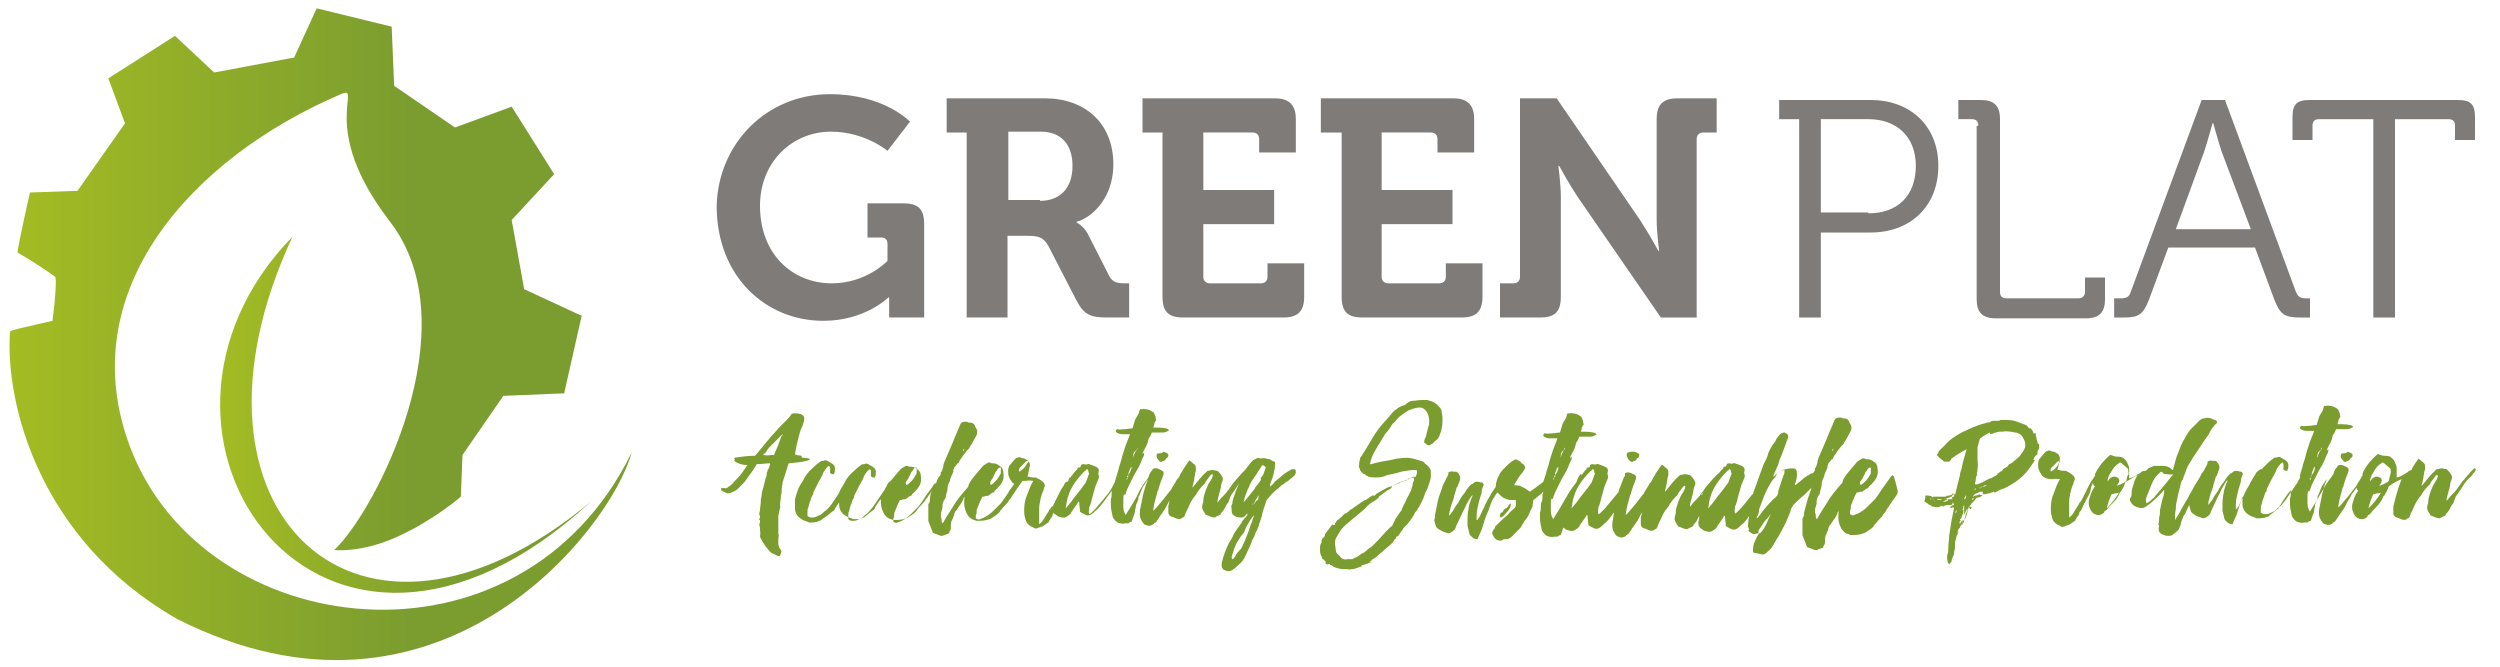 <?xml version="1.0" encoding="utf-8"?>
<!-- Generator: Adobe Illustrator 24.1.0, SVG Export Plug-In . SVG Version: 6.00 Build 0)  -->
<svg version="1.1" id="Layer_1" xmlns="http://www.w3.org/2000/svg" xmlns:xlink="http://www.w3.org/1999/xlink" x="0px" y="0px"
	 viewBox="0 0 300 80" style="enable-background:new 0 0 300 80;" xml:space="preserve">
<style type="text/css">
	.st0{fill:#7B9D2F;}
	.st1{fill:#7F7B79;}
	.st2{fill:url(#SVGID_1_);}
	.st3{fill:url(#SVGID_2_);}
</style>
<g>
	<path class="st0" d="M97.2,55.1c-0.3-0.2-0.7-0.1-1-0.2c0,0,0-0.1,0-0.1c0,0,0-0.1,0-0.1c-0.3-0.1-0.6,0-0.8-0.2l0.2-1.1
		c0.1-0.4,0.2-0.8,0.3-1.2c0.1-0.4,0.2-0.7,0.4-1.1c0.1-0.2,0.1-0.4,0.2-0.6c0-0.1,0-0.3,0-0.4c0,0,0-0.1-0.1-0.2
		c-0.1-0.1-0.2-0.2-0.3-0.2c-0.3-0.1-0.5-0.1-0.7-0.1c-0.2,0-0.4,0-0.5,0.2c-0.1,0.2-0.3,0.4-0.5,0.6c0,0-0.1,0.1-0.1,0.1
		c-0.2,0.2-0.4,0.4-0.6,0.6c-0.4,0.4-0.7,0.8-1.1,1.2c-0.5,0.6-1,1.2-1.5,1.8c-0.1,0.2-0.3,0.3-0.4,0.5c-0.1,0.1-0.2,0.1-0.3,0.1
		c-0.7,0-1.4,0.1-2.1,0.2c-0.1,0-0.2,0-0.2,0.1c0,0,0.1,0.1,0.1,0.1c0,0,0,0-0.1,0.1c0,0.1,0.1,0.2,0.3,0.3c0.4,0.2,0.8,0.3,1.2,0.3
		c0,0,0.1,0,0.1,0c0,0,0,0,0,0l-0.7,1c-0.3,0.4-0.6,0.7-0.9,1c-0.2,0.3-0.5,0.5-0.8,0.7c-0.1,0.1-0.2,0.1-0.3,0.1
		c-0.2-0.1-0.3,0-0.5,0v0c0,0.2,0.1,0.3,0.3,0.4c0.1,0,0.1,0,0.2,0.1c0.1,0,0.2,0.1,0.3,0.1c0.3,0,0.5-0.1,0.7-0.2
		c0.3-0.1,0.5-0.3,0.7-0.5c0.1-0.1,0.3-0.3,0.4-0.4c0.3-0.3,0.5-0.6,0.7-0.9c0.3-0.4,0.6-0.8,0.9-1.3c0-0.1,0.1-0.1,0.1-0.2
		c0.6,0,1.1-0.1,1.6-0.1c0,0,0,0.1,0,0.1c0,0.1-0.1,0.3-0.1,0.4c-0.1,0.2-0.2,0.3-0.2,0.4c0,0,0,0,0,0.1c-0.1,0.1-0.1,0.2-0.1,0.3
		c0,0.1,0,0.3-0.1,0.4c-0.1,0.4-0.2,0.8-0.3,1.2c-0.1,0.3-0.2,0.6-0.2,0.9c0,0.2-0.1,0.4-0.1,0.6c0,0,0,0.1,0,0.2
		c0,0.3-0.1,0.7-0.1,1c0,0.2-0.1,0.3-0.1,0.5c0.1,0.2,0.1,0.2,0.1,0.5c-0.1,0-0.1,0-0.1,0.1c0,0.1,0.1,0.1,0.1,0.2v0.2
		c0,0.1,0,0.1-0.1,0.1c0,0,0.1,0.1,0,0.2h0c0.1,0.2,0.1,0.3,0.1,0.5c0,0.3,0.1,0.5,0,0.8c0,0.1,0,0.2,0.1,0.3
		c0.1,0.3,0.3,0.5,0.4,0.7c0.1,0.1,0.1,0.2,0.2,0.3c0.2,0.2,0.3,0.4,0.5,0.6c0.1,0.1,0.2,0.2,0.3,0.2c0.2,0.1,0.4,0.2,0.6,0.3
		c0.1,0,0.2,0.1,0.3,0c0-0.1,0.1-0.2,0.1-0.3c0.1-0.2,0.1-0.3,0-0.4c-0.1-0.1-0.1-0.2-0.2-0.3c0-0.1-0.1-0.3-0.1-0.4
		c0-0.1,0-0.2,0-0.3c0-0.1,0-0.2,0-0.3c0-0.2,0.1-0.5,0-0.7c0-0.1,0-0.2,0-0.3c0-0.1,0-0.2,0-0.2c0-0.1,0-0.3,0-0.4
		c0-0.2,0-0.3,0-0.4c0-0.3,0-0.6,0-0.8c0.1-0.3,0.1-0.6,0.2-0.9c0-0.1,0.1-0.2,0-0.3c0-0.4,0.1-0.7,0.1-1.1c0-0.1,0-0.3,0.1-0.4
		c0-0.1,0-0.1,0-0.2c0-0.1,0-0.2,0-0.3c0-0.2,0.1-0.5,0.1-0.7c0,0,0,0,0-0.1c0-0.1,0.1-0.2,0.1-0.3c0.2-0.6,0.4-1.2,0.6-1.9
		c0,0,0-0.1,0.1-0.1c0.7-0.1,1.4-0.1,2.1-0.3C97.1,55.2,97.2,55.2,97.2,55.1z M93.9,52.1c0,0.1,0,0.2-0.1,0.2
		c-0.2,0.4-0.3,0.9-0.5,1.3c-0.1,0.3-0.3,0.6-0.4,1c-0.1,0-0.1,0-0.2,0c-0.3,0-0.7,0.1-1.1,0c0-0.1,0.1-0.2,0.2-0.2
		c0.2-0.2,0.3-0.5,0.5-0.7c0.2-0.2,0.4-0.4,0.6-0.6c0.1-0.1,0.2-0.2,0.3-0.3c0.2-0.2,0.4-0.4,0.6-0.6L93.9,52.1
		C93.9,52.1,93.9,52,93.9,52.1L93.9,52.1z"/>
	<path class="st0" d="M115.9,54.6L115.9,54.6L115.9,54.6L115.9,54.6C115.9,54.6,115.9,54.6,115.9,54.6z"/>
	<path class="st0" d="M115,55.3c0,0,0,0.1,0,0.1c0,0,0.1,0,0.1,0c0,0,0-0.1,0-0.1C115.1,55.2,115.1,55.2,115,55.3z"/>
	<path class="st0" d="M139,54.4c-0.1,0-0.2,0.1-0.2,0.2c-0.1,0.3,0.2,0.6,0.4,0.8c0.1,0,0.2,0.1,0.2,0c0.2-0.1,0.4-0.1,0.5-0.3
		c0-0.1,0.1-0.1,0.2-0.2c0,0,0.1-0.1,0.1-0.2c0,0,0-0.1,0-0.2c-0.2-0.2-0.4-0.2-0.6-0.3C139.5,54.4,139.2,54.4,139,54.4z"/>
	<path class="st0" d="M155.3,56.3c-0.2,0-0.4,0-0.6,0.2c-0.4,0.2-0.8,0.5-1.1,0.8l-0.5,0.4c-0.1,0.1-0.2,0.1-0.2,0.2
		c-0.1,0.2-0.3,0.3-0.5,0.5c0-0.1,0-0.1,0-0.2c0.1-0.4,0.3-0.8,0.4-1.2c0.1-0.4,0.2-0.8,0.2-1.3c0-0.1,0-0.1,0-0.3
		c-0.2,0-0.4-0.1-0.6-0.3c0,0-0.1,0-0.1,0c-0.3,0-0.5-0.2-0.8-0.1c-0.1,0-0.2,0-0.3,0c-0.3-0.1-0.4,0-0.6,0.1l-0.2,0.1v0
		c-0.1,0.1-0.2,0.2-0.3,0.3l-0.7,0.9c0,0,0,0,0,0l-0.1,0.1c0,0-0.1,0.1-0.2,0.2l-0.8,0.9c-0.1,0.2-0.3,0.3-0.4,0.5
		c-0.3,0.4-0.6,0.9-1,1.3c-0.1,0.1-0.2,0.2-0.3,0.3c-0.2,0.2-0.3,0.4-0.5,0.6c0-0.1,0-0.1,0-0.2c0.1-0.6,0.3-1.1,0.4-1.6
		c0-0.3,0.1-0.5,0.2-0.8c0.1-0.2,0-0.5-0.1-0.6c-0.1-0.2-0.3-0.4-0.5-0.6c-0.2,0-0.4-0.1-0.6-0.1c-0.2,0-0.4,0.1-0.6,0.1
		c0,0-0.1,0.1-0.1,0.1c-0.6,0.5-1.1,1.2-1.6,1.8l-0.1,0.1c0,0,0-0.1,0-0.1c0.1-0.3,0.1-0.5,0.2-0.8c0-0.3,0.1-0.5,0.1-0.7
		c0-0.1,0.1-0.3,0.1-0.4c0-0.2,0-0.3,0-0.4c0-0.2-0.1-0.3-0.2-0.4c-0.2-0.1-0.3-0.3-0.5-0.4c-0.1-0.1-0.1-0.1-0.1,0c0,0,0,0-0.1,0.1
		c-0.2,0.3-0.4,0.6-0.6,0.9c-0.1,0.2-0.2,0.4-0.3,0.5c-0.1,0.2-0.2,0.4-0.3,0.6c-0.1,0-0.1,0.1-0.2,0.2c0,0.1-0.5,0.8-0.6,1
		c0,0.1,0,0.1-0.2,0.3c-0.6,0.8-1,1.3-1.7,2.1c-0.1,0.1-0.2,0.2-0.3,0.3v-0.2c0.1-0.7,0.3-1.4,0.5-2.1c0-0.1,0.1-0.2,0.1-0.2
		c0-0.2,0.5-1.6,0.6-1.8c0.1-0.3,0-0.5-0.3-0.6l-0.2-0.1c-0.2-0.1-0.5-0.2-0.8,0c0,0.1,0,0.1,0,0.2c0,0,0-0.1,0-0.1
		c0,0-0.3,0.3-0.3,0.4s-0.1,0.1-0.1,0.2c0,0-0.1,0.3-0.1,0.3l-0.2,0.3c-0.5,0.6-0.9,1.3-1.2,2c-0.4,0.7-0.8,1.4-1.2,2
		c0,0.1-0.1,0.1-0.1,0.2c-0.2-0.3-0.3-0.6-0.3-1c0-0.1,0-0.2,0-0.3c0-0.2,0-0.4,0-0.6c0-0.2,0-0.4,0.1-0.6c0,0,0,0,0.1,0.1
		c0-0.1,0.1-0.1,0.1-0.2c0.1-0.4,0.3-0.8,0.5-1.2c0.1-0.2,0.2-0.4,0.3-0.6c0.1-0.1,0.1-0.3,0.2-0.4l0.4-0.7c0.2-0.3,0.3-0.6,0.4-0.8
		c0.1-0.3,0.2-0.5,0.3-0.7c0.1-0.1,0.1-0.3,0.1-0.5c-0.1,0-0.1,0.1-0.1,0.1c0,0,0,0.1-0.1,0c0.1-0.2,0.2-0.4,0.3-0.6
		c0.2-0.3,0.3-0.6,0.4-1c0-0.1,0.1-0.3,0.2-0.4c0.1-0.1,0.1-0.3,0.2-0.4c0,0,0-0.1,0-0.1c0.5,0,0.9,0,1.4,0c0.2,0,0.4-0.1,0.6-0.2
		c0,0,0.1-0.1,0.1-0.1c-0.1,0-0.1,0-0.1-0.1c-0.1,0-0.2-0.1-0.3-0.1c-0.5-0.1-1-0.1-1.5-0.1c0-0.1,0.1-0.2,0.1-0.3
		c0-0.2,0.1-0.4,0.2-0.5c0,0,0.1-0.1,0-0.2c0-0.3-0.1-0.5-0.2-0.7c0-0.1-0.1-0.1-0.2-0.2c-0.3-0.2-0.6-0.3-0.9-0.3
		c-0.1,0-0.1-0.1-0.3,0c-0.1,0-0.2,0-0.3,0c-0.1,0.2-0.1,0.4-0.2,0.6c-0.1,0.2-0.2,0.3-0.3,0.5c0,0.1-0.1,0.1-0.1,0.2l-0.3,1
		c-0.3,0-0.6,0.1-1,0.1c-0.3,0-0.5,0.1-0.8,0c0,0,0,0-0.1,0c0,0,0,0.1,0,0.1c0,0-0.1,0-0.1,0c0,0.2,0,0.2,0.1,0.3
		c0.3,0.2,0.5,0.2,0.8,0.2h0.8c-0.2,0.6-0.5,1.2-0.7,1.9c-0.1,0.3-0.2,0.6-0.3,1c-0.1,0.5-0.3,0.9-0.4,1.4c-0.1,0.3-0.2,0.7-0.3,1
		c0,0.1-0.1,0.2-0.1,0.4c0,0.1-0.1,0.1-0.1,0.2c-0.2,0.4-0.4,0.8-0.7,1.2l-1.5,1.8c-0.2,0.2-0.4,0.4-0.6,0.6c0,0-0.1,0.1-0.2,0.1
		c-0.1-0.3,0-0.5,0-0.7c0-0.1,0-0.2,0.1-0.3c0.2-0.6,0.3-1.2,0.5-1.8c0.1-0.5,0.3-0.9,0.5-1.4c0.1-0.2,0.1-0.4,0-0.6
		c0,0,0-0.1,0-0.1c0.1-0.4,0.1-0.6-0.3-0.8c-0.2-0.1-0.3-0.1-0.5-0.2c-0.2,0-0.3-0.2-0.5-0.1c-0.2,0.1-0.3,0-0.5,0c0,0-0.1,0-0.1,0
		l-0.2,0.1c0,0.1,0,0.3-0.2,0.3h0c0,0,0,0-0.1,0l0,0c0,0-0.1,0-0.1,0.1c0,0.1,0,0.1-0.1,0.2c-0.1,0-0.1,0.1-0.2,0.2
		c-0.2,0.2-0.3,0.4-0.5,0.6c0,0,0,0.1-0.1,0.1c-0.1,0.1-0.2,0.3-0.2,0.4c0,0,0,0.1-0.1,0.1l0,0c-0.1,0-0.1,0-0.1,0
		c-0.2,0.1-0.3,0.3-0.3,0.4c-0.3,0.4-0.4,0.6-0.6,1l-0.5,1c0,0.1,0,0.1-0.1,0.2c0,0.1-0.1,0.1-0.1,0.2c0,0.1-0.1,0.2-0.2,0.2
		c-0.1,0.1-0.1,0.2-0.2,0.3c-0.1,0-0.1,0.2-0.2,0.3l-0.5,0.8c-0.1,0.2-0.3,0.5-0.6,0.7c0-0.1,0-0.1,0-0.2c0-0.4,0-0.8,0-1.2
		c0-0.1,0-0.3,0-0.4c0-0.6,0.1-0.8,0.2-1.4c0.1-0.3,0.2-0.7,0.3-0.8c0-0.2,0.1-0.3,0.1-0.4c0.2-0.2,0-0.6-0.2-0.7
		c-0.2-0.2-0.4-0.3-0.6-0.4c-0.1,0-0.1-0.1-0.2-0.1c-0.3,0-0.6,0-0.8-0.1c0,0-0.1,0-0.2,0c0-0.1,0.1-0.3,0.1-0.4
		c0-0.2,0.1-0.3,0.1-0.5c0-0.2,0.1-0.3,0.1-0.5c0-0.2-0.1-0.3-0.2-0.5c-0.2-0.1-0.3-0.2-0.5-0.3c-0.1,0-0.3,0-0.4-0.1
		c-0.2-0.1-0.4,0-0.6,0.1c-0.3,0.3-0.3,0.3-0.7,0.8c0,0,0,0-0.1,0.1c-0.2,0.6-0.1,0.5-0.1,1.1c0.1,0.2,0.1,0.3,0.2,0.5
		c0.2,0.2,0.2,0.4,0.4,0.5c0,0,0.1,0,0.1,0.1c-0.2,0.3-0.5,0.6-0.7,1c-0.3,0.5-0.6,0.9-0.9,1.3c-0.3,0.3-0.6,0.6-0.9,0.9
		c-0.3,0.3-0.7,0.6-1.1,0.8c-0.2,0.1-0.3,0.1-0.5,0.2c-0.2,0.1-0.3,0-0.5-0.1c0-0.1,0-0.3,0-0.4c0.1-0.1,0.1-0.3,0.1-0.4
		c0-0.1,0-0.1,0-0.2c0.1-0.3,0.3-0.7,0.4-1c0.1-0.2,0.2-0.4,0.3-0.6c0.1,0,0.1,0,0.2,0c0.1-0.1,0.3-0.1,0.4-0.1c0.1,0,0.1,0,0.2-0.1
		c0.2-0.1,0.3-0.3,0.5-0.3c0,0,0.1,0,0.1-0.1c0.1-0.2,0.3-0.3,0.4-0.4c0.1-0.2,0.3-0.3,0.4-0.5c0.3-0.4,0.4-0.9,0.3-1.4
		c0-0.3-0.1-0.5-0.3-0.7c-0.3-0.2-0.5-0.4-0.9-0.4c0,0-0.1,0-0.2,0c-0.1-0.1-0.3-0.1-0.4-0.1c-0.3,0.2-0.6,0.3-0.8,0.6l-0.6,0.7
		c-0.4,0.5-0.8,0.9-1,1.5c0,0,0,0.1,0,0.1c-0.7,0.8-1.4,1.6-1.9,2.5c-0.4,0.6-0.7,1.1-1,1.6c0,0.1-0.1,0.2-0.2,0.3
		c0-0.1-0.1-0.1-0.1-0.2c0-0.2,0-0.4-0.1-0.6v-0.1c0-0.2,0-0.4,0.1-0.6c0-0.1,0.1-0.3,0.1-0.4c0-0.1,0-0.2,0-0.3
		c0-0.2,0.1-0.4,0.2-0.6c0.1-0.1,0.2-0.3,0.2-0.4c0-0.3,0.2-0.6,0.2-0.9l0-0.1c0-0.2,0.1-0.6,0.3-0.9c0,0,0-0.1,0-0.1
		c0.1-0.4,0.3-0.7,0.4-1c0-0.1,0-0.1,0-0.2c0.1-0.2,0.1-0.4,0.3-0.5c0.1-0.1,0.1-0.3,0.3-0.3c0.1-0.1,0.1-0.3,0.2-0.4
		c0.2-0.2,0.3-0.5,0.5-0.7c0.1-0.1,0.2-0.3,0.3-0.4c0.1-0.1,0.2-0.2,0.3-0.3c0.1-0.2,0.2-0.4,0.3-0.5c0.2-0.4,0.4-0.7,0.6-1.1
		c0.1-0.3,0.1-0.5,0-0.7c-0.1-0.2-0.2-0.3-0.2-0.4c-0.1-0.3-0.4-0.4-0.7-0.4c0,0-0.1,0-0.1,0c-0.1-0.1-0.2-0.1-0.3-0.1
		c-0.4,0-0.6,0.1-0.7,0.4c-0.1,0.2-0.1,0.3-0.2,0.5c-0.1,0.2-0.2,0.5-0.3,0.7c-0.2,0.4-0.3,0.8-0.5,1.2c-0.3,0.7-0.6,1.4-0.9,2.1
		c0,0.1-0.1,0.2-0.1,0.4c0,0,0,0.1,0,0.1c-0.1,0.2-0.1,0.5-0.3,0.7c0,0-0.1,0.1,0,0.1c0,0.2-0.1,0.3-0.2,0.4
		c-0.1,0.1-0.1,0.2-0.2,0.3c-0.1,0.2-0.1,0.4-0.2,0.5c0,0,0,0-0.1,0c-0.1,0.1-0.2,0.2-0.3,0.4c-0.3,0.4-0.5,0.7-0.8,1.1
		c-0.3,0.5-0.6,0.9-0.9,1.3c-0.3,0.3-0.6,0.6-0.9,0.9c-0.3,0.3-0.7,0.6-1.1,0.8c-0.2,0.1-0.3,0.1-0.5,0.2c-0.2,0.1-0.3,0-0.5-0.1
		c0-0.1,0-0.3,0-0.4c0.1-0.1,0.1-0.3,0.1-0.4c0-0.1,0-0.1,0-0.2c0.1-0.3,0.3-0.7,0.4-1c0.1-0.2,0.2-0.4,0.3-0.6c0.1,0,0.1,0,0.2,0
		c0.1-0.1,0.3-0.1,0.4-0.1c0.1,0,0.1,0,0.2-0.1c0.2-0.1,0.3-0.3,0.5-0.3c0,0,0.1,0,0.1-0.1c0.1-0.2,0.3-0.3,0.4-0.4
		c0.1-0.2,0.3-0.3,0.4-0.5c0.3-0.4,0.4-0.9,0.3-1.4c0-0.3-0.1-0.5-0.3-0.7c-0.3-0.2-0.5-0.4-0.9-0.4c0,0-0.1,0-0.2,0
		c-0.1-0.1-0.3-0.1-0.4-0.1c-0.3,0.2-0.6,0.3-0.8,0.6l-0.6,0.7c-0.1,0.2-0.3,0.3-0.4,0.5c-0.2,0.1-0.3,0.2-0.4,0.4
		c0,0.1-0.3,0.5-0.3,0.6c-0.4,0.6-1.1,1.6-1.5,2.2l-0.1,0.1c-0.2,0.3-0.5,0.6-0.8,0.8c-0.2,0.2-0.3,0.3-0.5,0.4
		c-0.3,0.1-0.5,0.3-0.9,0.3c-0.2,0-0.4,0-0.6-0.2v-0.5c0-0.2,0-0.3,0.1-0.5c0.1-0.3,0.1-0.6,0.3-0.9c0,0,0-0.1,0-0.1
		c0.1-0.2,0.1-0.4,0.3-0.6c0,0,0-0.1,0-0.2c0.1-0.2,0.2-0.4,0.3-0.6c0.1-0.2,0.2-0.4,0.3-0.6c0.2-0.4,0.5-0.8,0.6-1.2c0,0,0,0,0,0
		c0,0,0.4-0.7,0.7-0.8c0.2,0.2,0.1,0.5,0.1,0.8c0.1,0.2,0.3,0.2,0.5,0.2c0,0,0-0.1,0-0.1c0.1-0.2,0.1-0.3,0.1-0.5c0,0,0-0.1,0-0.1
		c0-0.3-0.2-0.5-0.4-0.6c-0.2-0.1-0.3-0.2-0.5-0.3c-0.2-0.1-0.3-0.1-0.5,0c0,0,0,0-0.1,0c-0.2,0-0.3,0.1-0.4,0.2
		c-0.3,0.2-0.5,0.4-0.7,0.6c-0.2,0.2-0.5,0.4-0.6,0.6c-0.3,0.3-0.5,0.7-0.7,1.1c-0.3,0.4-0.4,0.7-0.6,1.1c-0.3,0.4-0.6,0.9-0.8,1.2
		l-0.1,0.1c-0.2,0.3-0.5,0.6-0.8,0.8c-0.2,0.2-0.3,0.3-0.5,0.4c-0.3,0.1-0.5,0.3-0.9,0.3c-0.2,0-0.4,0-0.6-0.2v-0.5
		c0-0.2,0-0.3,0.1-0.5c0.1-0.3,0.1-0.6,0.3-0.9c0,0,0-0.1,0-0.1c0.1-0.2,0.1-0.4,0.3-0.6c0,0,0-0.1,0-0.2c0.1-0.2,0.2-0.4,0.3-0.6
		c0.1-0.2,0.2-0.4,0.3-0.6c0.2-0.4,0.5-0.8,0.6-1.2c0,0,0,0,0,0c0,0,0.4-0.7,0.7-0.8c0.2,0.2,0.1,0.5,0.1,0.8
		c0.1,0.2,0.3,0.2,0.5,0.2c0,0,0-0.1,0-0.1c0.1-0.2,0.1-0.3,0.1-0.5c0,0,0-0.1,0-0.1c0-0.3-0.2-0.5-0.4-0.6
		c-0.2-0.1-0.3-0.2-0.5-0.3c-0.2-0.1-0.3-0.1-0.5,0c0,0,0,0-0.1,0c-0.2,0-0.3,0.1-0.4,0.2c-0.3,0.2-0.5,0.4-0.7,0.6
		c-0.2,0.2-0.5,0.4-0.6,0.6c-0.3,0.3-0.5,0.7-0.7,1.1c-0.5,0.6-0.7,1.4-0.9,2.1c0,0.1,0,0.2,0,0.3c0,0.3,0,0.6,0,0.9
		c0,0.3,0.2,0.7,0.4,0.9c0.2,0.2,0.5,0.4,0.8,0.5c0.1,0,0.2,0.1,0.3,0.1l0.2,0.1c0.4,0,0.9,0,1.2-0.2c0,0,0.1,0,0.1,0
		C99,62.1,99,62,99.1,62l0.9-0.7c0.1-0.1,0.2-0.1,0.2-0.3c0.2-0.2,0.3-0.5,0.5-0.7c0,0.1,0,0.3,0,0.4c0,0.3,0.2,0.7,0.4,0.9
		c0.2,0.2,0.5,0.4,0.8,0.5c0.1,0,0.2,0.1,0.3,0.1l0.2,0.1c0.4,0,0.9,0,1.2-0.2c0,0,0.1,0,0.1,0c0.1-0.1,0.1-0.1,0.2-0.2l0.9-0.7
		c0.1-0.1,0.2-0.1,0.2-0.3c0.2-0.3,0.4-0.7,0.7-1c0,0.1,0,0.2,0,0.3c0,0.5,0.1,0.9,0.3,1.3c0.2,0.4,0.5,0.7,0.9,0.8
		c0.1,0,0.2,0.1,0.3,0.1c0.4,0,0.8,0,1.2-0.1c0.2-0.1,0.5-0.1,0.7-0.3c0.3-0.2,0.5-0.3,0.8-0.6c0.1-0.1,0.1-0.2,0.2-0.3
		c0.3-0.3,0.6-0.7,0.9-1c0,0,0.1-0.2,0.1-0.2c0,0,0.3-0.3,0.3-0.4c0.2-0.2,0.3-0.4,0.4-0.6c-0.1,0.3-0.2,0.6-0.2,0.9
		c0,0.2,0,0.5-0.2,0.7c0,0,0,0,0,0.1c0,0.3,0,0.6,0,0.9c0,0.1,0,0.2,0,0.3c0,0.1,0,0.2,0,0.3c0,0.1,0,0.3,0,0.4
		c0,0.1,0.1,0.2,0.1,0.3l0.4,1c0,0.1,0.1,0.2,0.2,0.2c0.3,0.1,0.5,0.2,0.8,0.3c0,0,0.1,0,0.2,0c0.3-0.1,0.5-0.2,0.8-0.3
		c0-0.1,0-0.2,0.1-0.3c0.1-0.1,0.1-0.3,0.1-0.4c0-0.4,0-0.7,0.2-1c0.1-0.2,0.1-0.3,0.2-0.5c0-0.2,0.1-0.4,0.3-0.6
		c0.3-0.5,0.6-0.8,0.8-1.3c0,0,0-0.1,0-0.1c0.1-0.1,0.2-0.2,0.2-0.3c-0.1,0.3-0.1,0.5-0.1,0.8c0,0.5,0.1,0.9,0.3,1.3
		c0.2,0.4,0.5,0.7,0.9,0.8c0.1,0,0.2,0.1,0.3,0.1c0.4,0,0.8,0,1.2-0.1c0.2-0.1,0.5-0.1,0.7-0.3c0.3-0.2,0.5-0.3,0.8-0.6
		c0.1-0.1,0.1-0.2,0.2-0.3c0.3-0.3,0.6-0.7,0.9-1c0,0,0.1-0.2,0.1-0.2c0,0,0.3-0.3,0.3-0.4c0.2-0.3,0.4-0.6,0.6-0.9
		c0.2-0.3,0.5-0.7,0.7-1c0,0,0,0,0,0c0.2,0,0.3,0,0.5,0c0.2-0.1,0.5,0,0.8,0c-0.4,0.7-0.3,0.5-0.9,2.1c-0.1,0.3-0.2,0.8-0.2,1.4
		c0,0.3,0,0.6,0.1,0.9c0.1,0.5,0.2,0.7,0.6,1c0.1,0.1,0.3,0.1,0.4,0.2c0.2,0.2,0.5,0.1,0.7,0c0.2-0.1,0.4-0.1,0.5-0.2
		c0.2-0.1,0.4-0.3,0.6-0.4c0,0,0.1-0.1,0.1-0.2c0.1-0.1,0.1-0.2,0.2-0.3c0.1-0.1,0.1-0.2,0.2-0.3c0-0.1,0-0.2,0.1-0.3c0,0,0,0,0-0.1
		c0,0.1,0.1,0.1,0.2,0.2c0.2,0.1,0.3,0.3,0.5,0.3c0.3,0.1,0.6,0.2,0.9,0c0.3-0.2,0.5-0.3,0.6-0.6l0.7-1c0-0.1,0.1-0.2,0.2-0.2
		c0,0.4,0.1,0.8,0.1,1.2c0.1,0.1,0.3,0.2,0.5,0.3c0.3,0.2,0.6,0.2,0.9,0c0.3-0.2,0.4-0.4,0.7-0.6c0.3-0.3,0.6-0.7,0.9-1.1l0.8-1.1
		c0,0.1,0,0.2,0,0.3c0,0.2,0,0.5-0.1,0.7c0,0,0,0.1,0,0.1c0,0.2,0,0.3,0,0.5c0,0,0,0.1,0,0.1c0,0.4,0.1,0.9,0.2,1.3
		c0,0.1,0.1,0.3,0.2,0.4c0.1,0.2,0.3,0.3,0.4,0.4c0.3,0.1,0.6,0.2,0.9,0.1c0.1,0,0.3,0,0.4,0c0.1-0.1,0.3-0.2,0.4-0.2l0.1-0.3
		c0-0.1,0.1-0.2,0.1-0.3c0.1-0.2,0.2-0.5,0.2-0.7c0-0.2,0.1-0.3,0.1-0.5c0-0.2,0.1-0.4,0.2-0.6c0-0.1,0.1-0.2,0.1-0.3
		c0-0.2,0-0.3,0.1-0.4c0.1-0.3,0.3-0.7,0.4-1l0.4-0.6l0.2-0.3c0,0,0,0.1,0,0.1c-0.2,0.4-0.5,1.5-0.6,2c-0.1,0.5-0.2,1-0.3,1.5
		c0,0.3-0.1,0.7,0.1,1.1c0.1,0.2,0.2,0.4,0.4,0.6c0.1,0.1,0.3,0.1,0.5,0.2c0.3,0,0.5-0.1,0.6-0.2c0.1-0.1,0.2-0.2,0.3-0.2
		c0.1-0.2,0.3-0.4,0.4-0.6c0.1-0.2,0.3-0.4,0.4-0.6c0.4-0.5,0.5-0.8,0.7-1.2c0.1-0.1,0.2-0.3,0.2-0.4l-0.2,0.8c0,0.1,0,0.3,0,0.5
		c0,0.1,0,0.2,0,0.2c0,0.2,0,0.3,0.2,0.5c0.1,0.1,0.3,0.1,0.5,0.2c0.2,0.1,0.6,0.3,0.9,0.1c0,0,0,0,0.1-0.1c0.2,0,0.2-0.1,0.3-0.3
		c0-0.1,0.1-0.2,0.1-0.3c0.1-0.2,0.2-0.4,0.3-0.6c0.2-0.5,0.4-0.9,0.8-1.4c0.1-0.1,0.2-0.2,0.2-0.3c0.2-0.3,0.4-0.6,0.7-0.9
		c0.1-0.1,0.2-0.2,0.3-0.3c0.1-0.3,0.4-0.6,0.6-0.9c0.1-0.1,0.1-0.2,0.3-0.2c0.1,0.1,0,0.2,0,0.3c-0.1,0.3-0.3,0.6-0.5,0.9
		c-0.1,0.2-0.2,0.5-0.3,0.7c-0.1,0.4-0.3,0.8-0.3,1.2c0,0.2,0,0.3-0.1,0.5c0,0.2-0.1,0.3,0,0.6c0.1,0.2,0.2,0.4,0.3,0.5
		c0,0.1,0.1,0.2,0.2,0.2c0.3,0.1,0.6,0.3,1,0.3c0.2-0.2,0.5-0.2,0.7-0.4v0c0,0,0-0.1,0-0.1c0.3-0.3,0.5-0.6,0.6-0.9
		c0.1-0.1,0.1-0.2,0.2-0.3c0.1-0.1,0.2-0.3,0.2-0.4c0.1-0.3,0.2-0.6,0.4-0.8c0.2-0.3,0.4-0.6,0.6-0.9c0.1-0.1,0.1-0.2,0.2-0.3
		c-0.3,0.6-0.5,1.2-0.7,1.8c0,0.1-0.1,0.3-0.1,0.4c0,0.1,0,0.3-0.1,0.4c-0.1,0.1,0,0.4,0,0.6c0,0.2,0,0.3,0.1,0.5
		c0.3,0.3,0.6,0.4,1,0.4c0.1,0,0.3,0,0.4-0.1c0.1-0.1,0.3-0.3,0.4-0.4c0,0.1,0,0.2-0.1,0.3c-0.1,0.2-0.3,0.3-0.4,0.5
		c-0.1,0.1-0.2,0.2-0.2,0.3c-0.3,0.5-0.7,0.9-1,1.5c-0.1,0.3-0.3,0.6-0.5,0.9c-0.4,0.8-0.7,1.6-0.9,2.5c0,0,0,0.1,0,0.2
		c0,0.1,0,0.3,0.1,0.4c0.1,0.1,0.1,0.2,0.2,0.2c0.1,0,0.2,0.1,0.3,0.1c0.3,0.1,0.6,0,0.8-0.2c0.2-0.1,0.4-0.3,0.6-0.5
		c0.4-0.3,0.7-0.7,0.9-1.2c0.2-0.4,0.4-0.9,0.6-1.3c0.1-0.3,0.2-0.6,0.4-0.9c0.1-0.3,0.2-0.6,0.4-0.9c0-0.2,0.2-0.4,0.2-0.6
		c0.1-0.3,0.2-0.6,0.3-0.9c0.1-0.6,0.3-1.1,0.5-1.7c0-0.1,0.1-0.2,0.1-0.3l0.6-0.7c0.3-0.3,0.5-0.5,0.8-0.7c0.2-0.2,0.4-0.4,0.6-0.5
		c0.2-0.2,0.5-0.3,0.7-0.5c0.2-0.2,0.4-0.3,0.6-0.5c0.1-0.1,0.2-0.3,0.2-0.4C155.5,56.3,155.4,56.3,155.3,56.3z M136.5,53.7
		L136.5,53.7C136.6,53.7,136.6,53.7,136.5,53.7C136.6,53.7,136.5,53.7,136.5,53.7c0,0.2,0,0.2-0.1,0.3
		C136.4,53.9,136.5,53.8,136.5,53.7C136.5,53.7,136.5,53.7,136.5,53.7z M136,54.6c0-0.3,0.2-0.5,0.4-0.6c0,0,0,0.1-0.1,0.1
		c-0.1,0.2-0.2,0.4-0.3,0.7c0,0,0,0-0.1,0.1C136,54.8,136,54.7,136,54.6z M118.9,57.7l0.2-0.3c0.1-0.2,0.2-0.4,0.3-0.6
		c0-0.1,0.1-0.2,0.2-0.3c0.1-0.2,0.2-0.4,0.5-0.4c0,0,0,0.1,0,0.1c0,0.1,0,0.2,0,0.3c0,0.1,0,0.2,0,0.3c-0.2,0.3-0.3,0.6-0.6,0.9
		c-0.2,0.2-0.4,0.4-0.6,0.5C118.8,58,118.8,57.8,118.9,57.7z M115.7,53.9c0-0.1,0-0.1,0.1-0.2C115.7,53.8,115.7,53.9,115.7,53.9
		c0,0.1,0,0.1-0.1,0.2C115.5,54,115.5,54,115.7,53.9z M108.8,57.7l0.2-0.3c0.1-0.2,0.2-0.4,0.3-0.6c0-0.1,0.1-0.2,0.2-0.3
		c0.1-0.2,0.2-0.4,0.5-0.4c0,0,0,0.1,0,0.1c0,0.1,0,0.2,0,0.3c0,0.1,0,0.2,0,0.3c-0.2,0.3-0.3,0.6-0.6,0.9c-0.2,0.2-0.4,0.4-0.6,0.5
		C108.6,58,108.7,57.8,108.8,57.7z M123.2,55.7c-0.2,0.4-0.5,0.7-0.9,0.9c-0.1-0.2,0-0.4,0.1-0.5c0.2-0.2,0.3-0.3,0.5-0.5
		c0.1-0.1,0.2-0.3,0.5-0.3C123.5,55.4,123.3,55.5,123.2,55.7z M130.3,57.9c-0.1,0.1-0.2,0.3-0.3,0.4c-0.4,0.6-0.9,1.1-1.3,1.7
		c-0.2,0.3-0.5,0.6-0.8,1c0-0.1,0-0.1,0-0.1c0.1-0.5,0.1-0.9,0.3-1.4c0.3-1,0.9-1.8,1.6-2.6c0.1-0.1,0.3-0.3,0.4-0.4
		c0.1,0,0.1-0.1,0.2-0.2c0.1,0,0.2,0.1,0.2,0.2c0,0.1,0,0.2,0.1,0.3L130.3,57.9z M135.7,55.5C135.8,55.5,135.8,55.6,135.7,55.5
		C135.7,55.6,135.7,55.5,135.7,55.5z M135.4,57c0-0.3,0.1-0.4,0.2-0.7c0-0.1,0.1-0.2,0.2-0.3C135.8,56.3,135.6,56.7,135.4,57
		c0,0.2,0,0.2-0.1,0.3c0,0.1,0,0.2-0.1,0.3c0-0.1,0-0.2,0.1-0.3C135.2,57.2,135.3,57.1,135.4,57z M146.3,60.2
		C146.3,60.2,146.3,60.2,146.3,60.2C146.3,60.2,146.3,60.2,146.3,60.2L146.3,60.2z M150.2,62.7c-0.2,0.4-0.3,0.9-0.5,1.4
		c-0.2,0.5-0.4,1-0.6,1.4c-0.1,0.3-0.3,0.5-0.5,0.7c-0.2,0.2-0.3,0.4-0.4,0.6c-0.1,0.1-0.2,0.3-0.3,0.3c-0.1-0.1-0.1-0.2-0.1-0.3
		l0.2-0.6c0.1-0.4,0.3-0.9,0.5-1.2c0.2-0.3,0.4-0.7,0.7-1c0.1-0.1,0.1-0.2,0.2-0.4c0.1-0.3,0.2-0.5,0.4-0.8c0.2-0.3,0.4-0.7,0.7-1
		C150.4,62.1,150.3,62.4,150.2,62.7z M150.3,60.6c0-0.1,0-0.2,0.1-0.2C150.4,60.5,150.3,60.6,150.3,60.6z M151,59.8
		c0,0.1,0,0.2-0.1,0.2c-0.2,0.1-0.3,0.3-0.3,0.4c0,0,0,0-0.1,0c0.1-0.3,0.4-0.8,0.6-1C151,59.6,151,59.7,151,59.8z M151.3,57.3
		c0,0.1,0,0.2,0,0.3c-0.2,0.3-0.4,0.6-0.6,0.8c0,0-0.1,0.1-0.1,0.2c-0.4,0.5-0.8,1-1.2,1.5l-0.1,0.1c-0.1,0-0.1-0.1,0-0.1
		c0-0.5,0.3-0.9,0.4-1.3c0-0.1,0.1-0.2,0.1-0.2c0.2-0.5,0.4-0.9,0.7-1.3c0.3-0.4,0.5-0.8,0.8-1.2l0.1-0.2c0.1-0.1,0.2-0.1,0.3,0
		l0.2,0.2C151.7,56.5,151.7,57,151.3,57.3z"/>
	<path class="st0" d="M167.8,64.6C167.8,64.6,167.8,64.6,167.8,64.6L167.8,64.6C167.8,64.6,167.8,64.6,167.8,64.6L167.8,64.6z"/>
	<path class="st0" d="M165,59C165,59,164.9,59.1,165,59L165,59C164.9,59.1,165,59,165,59z"/>
	<path class="st0" d="M160.1,62.9L160.1,62.9C160.1,62.9,160.1,62.9,160.1,62.9C160.1,62.9,160.1,62.9,160.1,62.9z"/>
	<path class="st0" d="M164.8,59.1C164.8,59.1,164.9,59.1,164.8,59.1L164.8,59.1C164.9,59.1,164.8,59.1,164.8,59.1z"/>
	<path class="st0" d="M172.8,52.1c0.1-0.3,0.2-0.5,0.2-0.7c0.1-0.4,0.1-0.8,0.1-1.3c0-0.2-0.1-0.5-0.1-0.7c0,0,0,0,0-0.1
		c-0.1-0.3-0.3-0.5-0.5-0.7c-0.2-0.2-0.4-0.3-0.6-0.4c-0.2-0.1-0.4-0.1-0.6-0.2c0,0,0,0-0.1,0c-0.2,0-0.4,0-0.6,0h0
		c-0.4,0-0.8,0.1-1.1,0.1c-0.3,0-0.5,0.2-0.7,0.3c-0.1,0.2-0.3,0.2-0.5,0.3c-0.3,0.1-0.5,0.2-0.7,0.4c-0.2,0.1-0.4,0.3-0.5,0.4
		c-0.1,0.2-0.3,0.3-0.4,0.5c-0.3,0.3-0.6,0.7-0.9,1v0c-0.5,0.6-0.9,1.2-1.3,1.9c-0.2,0.3-0.4,0.7-0.6,1c-0.2,0.3-0.3,0.5-0.5,0.8
		c-0.1,0.1-0.2,0.2-0.2,0.4l-0.1,0.4c0,0,0,0.1,0,0.1c0,0,0,0.1,0,0.2c-0.1,0.2,0,0.3,0.1,0.5c0,0,0,0.1,0,0.1
		c0.1,0.2,0.3,0.4,0.5,0.5c0.1,0,0.2,0.1,0.3,0.2c0.1,0,0.2,0.1,0.2,0.1c0.3,0.1,0.7,0.1,1,0.1c0.4,0,0.9-0.1,1.3-0.3l0.5-0.1
		c0.3-0.1,0.6-0.1,0.8-0.2c0.6-0.2,1.1-0.2,1.7-0.3c0.2,0,0.3,0,0.5,0c0.1,0.3,0,0.5-0.1,0.8c-0.1,0-0.3,0.1-0.4,0.1
		c0,0-0.1,0-0.1,0h0c0,0,0,0,0,0h0c0,0,0,0,0,0c0,0,0,0,0,0v0c-0.2,0-0.3,0.1-0.5,0.2c-0.4,0.2-0.8,0.3-1.2,0.5
		c-0.2,0.1-0.5,0.2-0.6,0.3c0,0-0.1,0-0.1,0.1l-0.2,0c-0.4,0.1-0.8,0.4-1.2,0.6c-0.2,0.1-0.3,0.2-0.5,0.3c0,0.1,0,0.1-0.1,0.1
		c0,0.1-0.1,0.1-0.2,0.1c0,0,0-0.1,0-0.1c0,0,0,0,0,0c-0.2,0.1-0.3,0.2-0.5,0.3c-0.1,0.1-0.3,0.2-0.4,0.3c0,0,0,0,0,0
		c-0.2,0-0.3,0.1-0.4,0.2c-0.1,0-0.2,0.1-0.3,0.2c-0.2,0.1-0.4,0.3-0.6,0.4c-0.1,0.1-0.3,0.2-0.4,0.3c-0.1,0-0.2,0.1-0.3,0.2
		c-0.1,0.1-0.2,0.2-0.3,0.2c0,0,0,0,0,0.1c-0.1,0-0.1,0-0.2,0c-0.1,0.1-0.2,0.2-0.3,0.3c-0.1,0.1-0.2,0.2-0.3,0.3
		c-0.1,0.1-0.3,0.2-0.4,0.3c0,0,0,0,0,0l-0.1,0.2c-0.1,0-0.1,0.1-0.1,0.2c0,0,0,0,0,0c0,0,0,0,0,0.1L160,63c0,0-0.1,0-0.1-0.1
		c-0.3,0.4-0.6,0.8-0.9,1.2c0,0,0,0.1,0,0.1c0,0.2-0.2,0.3-0.3,0.4c0,0.1-0.2,0.3-0.1,0.4c0,0,0,0.1,0,0.1c-0.2,0.2-0.2,0.5-0.2,0.8
		c0,0.3,0,0.6,0.2,0.9c0,0.1,0.1,0.2,0.1,0.3c0.2,0,0.2,0.2,0.4,0.3c-0.1,0.2,0,0.3,0.1,0.3c0.1,0.1,0.3-0.1,0.4,0v0.1
		c0.2,0,0.3,0.1,0.4,0.2c0.4,0.2,0.9,0.3,1.4,0.3c0.1,0,0.1,0,0.2,0c0.2,0,0.4,0.1,0.5,0c0,0,0.1,0,0.1,0c0.1,0,0.1,0,0.2,0
		c0.3-0.1,0.6-0.2,0.9-0.3c0,0,0.1,0,0.1-0.1c0-0.1,0.1-0.1,0.2-0.1c0.3-0.1,0.6-0.2,0.9-0.3c0.1,0,0.1-0.1,0.2-0.1
		c-0.1,0-0.3,0.1-0.4,0.1c0-0.1,0.2-0.1,0.2-0.2c0,0,0.1,0,0.1-0.1c0,0,0,0,0.1-0.1c0,0,0.1,0,0.2-0.1c0.2-0.1,0.3-0.2,0.5-0.4
		c0.2-0.2,0.4-0.3,0.6-0.5l0.8-0.7c0.2-0.2,0.4-0.3,0.5-0.6c0,0,0.1-0.1,0.1-0.1c0,0,0.1-0.1,0.2-0.1c0,0-0.1,0-0.1,0
		c0-0.1,0.1-0.2,0.1-0.2c0-0.1,0.1,0,0.2-0.1c0.2-0.3,0.3-0.5,0.5-0.7c0.1-0.3,0.4-0.5,0.6-0.7c0.1-0.1,0.1-0.2,0.2-0.3l0.1-0.1
		c0.2-0.3,0.5-0.7,0.6-1l0.1-0.1c0.1-0.1,0.2-0.2,0.2-0.3l0.2-0.3c0.2-0.4,0.5-0.9,0.6-1.3c0.1-0.2,0.1-0.4,0.2-0.5l0.2-0.4
		c0.1-0.3,0.2-0.6,0.3-0.9c0-0.1,0.1-0.3,0.1-0.5c0-0.2,0-0.4,0-0.6c0,0,0-0.1,0-0.1c-0.1-0.3-0.3-0.6-0.6-0.8
		c-0.1,0-0.1-0.1-0.2-0.2l-0.1-0.1c-0.3-0.1-0.6-0.2-1-0.3c-0.6-0.2-1.2-0.2-1.8-0.1c-0.3,0-0.7,0.1-1.1,0.2c-0.6,0.1-1.3,0.2-2,0.4
		c-0.1,0-0.3,0.1-0.4,0.1c0,0-0.1,0-0.1,0c0.1-0.6,0.3-1.1,0.6-1.6c0.2-0.4,0.4-0.7,0.6-1c0.2-0.3,0.4-0.7,0.6-1l0.5-0.6
		c0.2-0.3,0.3-0.6,0.6-0.8c0,0,0.1-0.1,0.1-0.1c0.2-0.3,0.5-0.6,0.8-0.8c0.4-0.3,0.8-0.6,1.2-0.7c0.3-0.1,0.6-0.2,1-0.2
		c0.3,0,0.6,0.2,0.8,0.5c0.2,0.3,0.3,0.7,0.3,1.1c0,0.3,0,0.5-0.1,0.7c-0.1,0.4-0.2,0.8-0.3,1.2c-0.1,0.2-0.2,0.4-0.2,0.6
		c0,0,0,0.1,0,0.1l0.4,0.3c0.1,0,0.2,0.1,0.3,0c0.2-0.1,0.4-0.2,0.5-0.4C172.6,52.7,172.7,52.4,172.8,52.1z M169.4,57.3l-0.2,0.1
		C169.2,57.3,169.3,57.3,169.4,57.3z M169.2,57.2L169.2,57.2L169.2,57.2C169.2,57.2,169.2,57.2,169.2,57.2L169.2,57.2z M169.1,57.5
		l-0.1,0.1C169,57.5,169,57.5,169.1,57.5z M168.7,57.6c0,0,0.1,0,0.1,0c-0.1,0.1-0.2,0.1-0.3,0.1C168.5,57.7,168.6,57.6,168.7,57.6z
		 M168.4,57.7C168.4,57.7,168.4,57.7,168.4,57.7C168.4,57.7,168.4,57.7,168.4,57.7z M167.6,57.8C167.5,57.9,167.5,57.9,167.6,57.8
		C167.5,57.8,167.5,57.8,167.6,57.8z M166.9,58.6c0,0.1,0,0.1-0.1,0.1C166.8,58.7,166.9,58.6,166.9,58.6z M166.8,58.8
		C166.8,58.8,166.8,58.8,166.8,58.8L166.8,58.8C166.7,58.8,166.7,58.8,166.8,58.8z M166.4,58.3L166.4,58.3
		C166.4,58.3,166.4,58.3,166.4,58.3C166.4,58.3,166.4,58.3,166.4,58.3L166.4,58.3z M169.7,57.6c-0.1,0.2-0.2,0.4-0.2,0.7
		c-0.1,0.2-0.1,0.4-0.2,0.6c-0.1,0.2-0.2,0.4-0.3,0.6c-0.2,0.3-0.3,0.7-0.5,1c-0.1,0.1-0.1,0.3-0.2,0.4c0,0.1-0.1,0.2-0.1,0.3
		l-0.7,1c0,0-0.1,0.1-0.1,0.2c-0.1,0.2-0.2,0.4-0.3,0.6c0,0.1-0.1,0.2-0.2,0.2c-0.1,0.1-0.2,0.2-0.3,0.3c-0.1,0.1-0.2,0.2-0.3,0.3
		c-0.3,0.3-0.6,0.7-0.9,1c-0.1,0.1-0.1,0.1-0.2,0.2c-0.1,0.1-0.2,0.2-0.3,0.3c-0.1,0.1-0.2,0.2-0.3,0.3c-0.1,0.1-0.2,0.1-0.3,0.2
		c-0.2,0.1-0.3,0.3-0.5,0.4c0,0,0,0-0.1,0.1c-0.3,0.1-0.5,0.3-0.8,0.5l-0.2,0.1c-0.1,0-0.3,0.1-0.4,0.2c-0.1,0-0.2,0-0.3,0
		c-0.1,0-0.2,0-0.3,0c-0.3,0.1-0.6,0-0.8-0.2c-0.1-0.1-0.2-0.3-0.4-0.4c-0.1-0.1-0.2-0.3-0.2-0.5l-0.1-0.7c0-0.2,0-0.4,0.1-0.7
		c0.2-0.3,0.4-0.7,0.6-1c0.4-0.5,0.9-0.9,1.4-1.3c0.2-0.2,0.4-0.3,0.6-0.5l0.7-0.6c0.1-0.1,0.3-0.2,0.3-0.3c0.1-0.1,0.1-0.1,0.2-0.2
		c0.3-0.3,0.7-0.5,1-0.7c0.1-0.1,0.3-0.2,0.4-0.4c0,0,0-0.1,0.1-0.1l0.4-0.3c0.1-0.1,0.3-0.2,0.4-0.3c0,0,0.1-0.1,0.2-0.1
		c0.2-0.1,0.3-0.2,0.4-0.3c0-0.1-0.1-0.1-0.1-0.1c0-0.1,0.1-0.1,0.2-0.1c0.2-0.1,0.5-0.2,0.7-0.3h0.1c0.1-0.1,0.3-0.2,0.4-0.2
		c0.4-0.2,0.8-0.4,1.2-0.5c0,0,0.1,0,0.1,0C169.7,57.5,169.7,57.5,169.7,57.6z M169.4,57.3c0.1-0.1,0.3-0.1,0.4-0.1
		C169.7,57.3,169.6,57.4,169.4,57.3z"/>
	<path class="st0" d="M163.8,59.9L163.8,59.9C163.8,59.8,163.8,59.8,163.8,59.9z"/>
	<path class="st0" d="M160.1,62.8L160.1,62.8C160.2,62.8,160.2,62.8,160.1,62.8L160.1,62.8z"/>
	<path class="st0" d="M195.7,55.4c0.1,0,0.2,0.1,0.2,0c0.2-0.1,0.4-0.1,0.5-0.3c0-0.1,0.1-0.1,0.2-0.2c0,0,0.1-0.1,0.1-0.2
		c0,0,0-0.1,0-0.2c-0.2-0.2-0.4-0.2-0.6-0.3c-0.2,0-0.5,0-0.7,0.1c-0.1,0-0.2,0.1-0.2,0.2C195.2,54.9,195.5,55.3,195.7,55.4z"/>
	<path class="st0" d="M220.2,54.6L220.2,54.6L220.2,54.6L220.2,54.6C220.2,54.6,220.2,54.6,220.2,54.6z"/>
	<path class="st0" d="M219.3,55.3c0,0,0,0.1,0,0.1c0,0,0.1,0,0.1,0c0,0,0-0.1,0-0.1C219.4,55.2,219.4,55.2,219.3,55.3z"/>
	<path class="st0" d="M227,57.1c-0.1,0.1-0.2,0.2-0.3,0.4c-0.3,0.4-0.5,0.7-0.8,1.1c-0.3,0.5-0.6,0.9-0.9,1.3
		c-0.3,0.3-0.6,0.6-0.9,0.9c-0.3,0.3-0.7,0.6-1.1,0.8c-0.2,0.1-0.3,0.1-0.5,0.2c-0.2,0.1-0.3,0-0.5-0.1c0-0.1,0-0.3,0-0.4
		c0.1-0.1,0.1-0.3,0.1-0.4c0-0.1,0-0.1,0-0.2c0.1-0.3,0.3-0.7,0.4-1c0.1-0.2,0.2-0.4,0.3-0.6c0.1,0,0.1,0,0.2,0
		c0.1-0.1,0.3-0.1,0.4-0.1c0.1,0,0.1,0,0.2-0.1c0.2-0.1,0.3-0.3,0.5-0.3c0,0,0.1,0,0.1-0.1c0.1-0.2,0.3-0.3,0.4-0.4
		c0.1-0.2,0.3-0.3,0.4-0.5c0.3-0.4,0.4-0.9,0.3-1.4c0-0.3-0.1-0.5-0.3-0.7c-0.3-0.2-0.5-0.4-0.9-0.4c0,0-0.1,0-0.2,0
		c-0.1-0.1-0.3-0.1-0.4-0.1c-0.3,0.2-0.6,0.3-0.8,0.6l-0.6,0.7c-0.4,0.5-0.8,0.9-1,1.5c0,0,0,0.1,0,0.1c-0.7,0.8-1.4,1.6-1.9,2.5
		c-0.4,0.6-0.7,1.1-1,1.6c0,0.1-0.1,0.2-0.2,0.3c0-0.1-0.1-0.1-0.1-0.2c0-0.2,0-0.4-0.1-0.6v-0.1c0-0.2,0-0.4,0.1-0.6
		c0-0.1,0.1-0.3,0.1-0.4c0-0.1,0-0.2,0-0.3c0-0.2,0.1-0.4,0.2-0.6c0.1-0.1,0.2-0.3,0.2-0.4c0-0.3,0.2-0.6,0.2-0.9l0-0.1
		c0-0.2,0.1-0.6,0.3-0.9c0,0,0-0.1,0-0.1c0.1-0.4,0.3-0.7,0.4-1c0-0.1,0-0.1,0-0.2c0.1-0.2,0.1-0.4,0.3-0.5c0.1-0.1,0.1-0.3,0.3-0.3
		c0.1-0.1,0.1-0.3,0.2-0.4c0.2-0.2,0.3-0.5,0.5-0.7c0.1-0.1,0.2-0.3,0.3-0.4c0.1-0.1,0.2-0.2,0.3-0.3c0.1-0.2,0.2-0.4,0.3-0.5
		c0.2-0.4,0.4-0.7,0.6-1.1c0.1-0.3,0.1-0.5,0-0.7c-0.1-0.2-0.2-0.3-0.2-0.4c-0.1-0.3-0.4-0.4-0.7-0.4c0,0-0.1,0-0.1,0
		c-0.1-0.1-0.2-0.1-0.3-0.1c-0.4,0-0.6,0.1-0.7,0.4c-0.1,0.2-0.1,0.3-0.2,0.5c-0.1,0.2-0.2,0.5-0.3,0.7c-0.2,0.4-0.3,0.8-0.5,1.2
		c-0.3,0.7-0.6,1.4-0.9,2.1c0,0.1-0.1,0.2-0.1,0.4c0,0,0,0.1,0,0.1c-0.1,0.2-0.1,0.5-0.3,0.7c0,0-0.1,0.1,0,0.1
		c0,0.2-0.1,0.3-0.2,0.4c0,0,0,0.1-0.1,0.1c-0.1,0-0.2,0-0.3,0.1c-0.3,0.2-0.7,0.4-1,0.7c-0.2,0.2-0.4,0.3-0.6,0.5
		c0,0-0.1,0.1-0.2,0.1c0-0.1,0-0.2,0.1-0.4c0.1-0.4,0.2-0.8,0.1-1.2c0-0.3-0.2-0.4-0.5-0.4c0,0,0,0,0,0c-0.7,0-1.3,0.2-1.8,0.6
		c-0.2,0.1-0.3,0.3-0.5,0.4c0,0,0,0,0,0v0c0,0,0,0,0,0c0-0.3,0.2-0.5,0.3-0.8l0.3-0.7c0.1-0.4,0.2-0.7,0.4-1.1
		c0.2-0.6,0.5-1.3,0.7-1.9c0.1-0.2,0.1-0.4,0-0.6c-0.1-0.1-0.3-0.1-0.3-0.2c-0.5,0-0.7,0.3-0.9,0.6l-0.1,0.1
		c-0.1,0.3-0.3,0.6-0.5,0.8c-0.2,0.4-0.5,0.8-0.6,1.3c0,0.1-0.1,0.2-0.1,0.3c-0.2,0.4-0.4,0.7-0.5,1.1c-0.4,1-0.7,2-1.1,3
		c0,0.1,0,0.2-0.1,0.2l-1.3,1.6c-0.2,0.2-0.4,0.4-0.6,0.6c0,0-0.1,0.1-0.2,0.1c-0.1-0.3,0-0.5,0-0.7c0-0.1,0-0.2,0.1-0.3
		c0.2-0.6,0.3-1.2,0.5-1.8c0.1-0.5,0.3-0.9,0.5-1.4c0.1-0.2,0.1-0.4,0-0.6c0,0,0-0.1,0-0.1c0.1-0.4,0.1-0.6-0.3-0.8
		c-0.2-0.1-0.3-0.1-0.5-0.2c-0.2,0-0.3-0.2-0.5-0.1c-0.2,0.1-0.3,0-0.5,0c0,0-0.1,0-0.1,0l-0.2,0.1c0,0.1,0,0.3-0.2,0.3h0
		c0,0,0,0-0.1,0l0,0c0,0-0.1,0-0.1,0.1c0,0.1,0,0.1-0.1,0.2c-0.1,0-0.1,0.1-0.2,0.2c-0.1,0.1-0.2,0.3-0.4,0.4c0,0,0,0,0,0l-0.1,0.1
		c0,0-0.1,0.1-0.2,0.2l-0.8,0.9c-0.1,0.2-0.3,0.3-0.4,0.5c-0.3,0.4-0.6,0.9-1,1.3c-0.1,0.1-0.2,0.2-0.3,0.3
		c-0.2,0.2-0.3,0.4-0.5,0.6c0-0.1,0-0.1,0-0.2c0.1-0.6,0.3-1.1,0.4-1.6c0-0.3,0.1-0.5,0.2-0.8c0.1-0.2,0-0.5-0.1-0.6
		c-0.1-0.2-0.3-0.4-0.5-0.6c-0.2,0-0.4-0.1-0.6-0.1c-0.2,0-0.4,0.1-0.6,0.1c0,0-0.1,0.1-0.1,0.1c-0.6,0.5-1.1,1.2-1.6,1.8l-0.1,0.1
		c0,0,0-0.1,0-0.1c0.1-0.3,0.1-0.5,0.2-0.8c0-0.3,0.1-0.5,0.1-0.7c0-0.1,0.1-0.3,0.1-0.4c0-0.2,0-0.3,0-0.4c0-0.2-0.1-0.3-0.2-0.4
		c-0.2-0.1-0.3-0.3-0.5-0.4c-0.1-0.1-0.1-0.1-0.1,0c0,0,0,0-0.1,0.1c-0.2,0.3-0.4,0.6-0.6,0.9c-0.1,0.2-0.2,0.4-0.3,0.5
		c-0.1,0.2-0.2,0.4-0.3,0.6c-0.1,0-0.1,0.1-0.2,0.2c0,0.1-0.5,0.8-0.6,1c0,0.1,0,0.1-0.2,0.3c-0.6,0.8-1,1.3-1.7,2.1
		c-0.1,0.1-0.2,0.2-0.3,0.3v-0.2c0.1-0.7,0.3-1.4,0.5-2.1c0-0.1,0.1-0.2,0.1-0.2c0-0.2,0.5-1.6,0.6-1.8c0.1-0.3,0-0.5-0.3-0.6
		l-0.2-0.1c-0.2-0.1-0.5-0.2-0.8,0c0,0.1,0,0.1,0,0.2c0,0.1,0,0.2-0.1,0.2c-0.1,0.3-0.4,1-0.5,1.3c-0.1,0.1-0.1,0.4-0.2,0.6
		c0,0-0.1,0.1-0.1,0.1l-1.5,1.8c-0.2,0.2-0.4,0.4-0.6,0.6c0,0-0.1,0.1-0.2,0.1c-0.1-0.3,0-0.5,0-0.7c0-0.1,0-0.2,0.1-0.3
		c0.2-0.6,0.3-1.2,0.5-1.8c0.1-0.5,0.3-0.9,0.5-1.4c0.1-0.2,0.1-0.4,0-0.6c0,0,0-0.1,0-0.1c0.1-0.4,0.1-0.6-0.3-0.8
		c-0.2-0.1-0.3-0.1-0.5-0.2c-0.2,0-0.3-0.2-0.5-0.1c-0.2,0.1-0.3,0-0.5,0c0,0-0.1,0-0.1,0l-0.2,0.1c0,0.1,0,0.3-0.2,0.3h0
		c0,0,0,0-0.1,0l0,0c0,0-0.1,0-0.1,0.1c0,0.1,0,0.1-0.1,0.2c-0.1,0-0.1,0.1-0.2,0.2c-0.1,0.1-0.2,0.3-0.3,0.4c0-0.1-0.1-0.1-0.1-0.1
		c0,0-0.3,0.3-0.3,0.4s-0.1,0.1-0.1,0.2c0,0-0.1,0.3-0.1,0.3l-0.2,0.3c-0.5,0.6-0.9,1.3-1.3,2c-0.4,0.7-0.8,1.4-1.2,2
		c0,0.1-0.1,0.1-0.1,0.2c-0.2-0.3-0.3-0.6-0.3-1c0-0.1,0-0.2,0-0.3c0-0.2,0-0.4,0-0.6c0-0.2,0-0.4,0.1-0.6c0,0,0,0,0.1,0.1
		c0-0.1,0.1-0.1,0.1-0.2c0.1-0.4,0.3-0.8,0.5-1.2c0.1-0.2,0.2-0.4,0.3-0.6c0.1-0.1,0.1-0.3,0.2-0.4l0.4-0.7c0.2-0.3,0.3-0.6,0.4-0.8
		c0.1-0.3,0.2-0.5,0.3-0.7c0.1-0.1,0.1-0.3,0.1-0.5c-0.1,0-0.1,0.1-0.1,0.1c0,0,0,0.1-0.1,0c0.1-0.2,0.2-0.4,0.3-0.6
		c0.2-0.3,0.3-0.6,0.4-1c0-0.1,0.1-0.3,0.2-0.4c0.1-0.1,0.1-0.3,0.2-0.4c0,0,0-0.1,0-0.1c0.5,0,0.9,0,1.4,0c0.2,0,0.4-0.1,0.6-0.2
		c0,0,0.1-0.1,0.1-0.1c-0.1,0-0.1,0-0.1-0.1c-0.1,0-0.2-0.1-0.3-0.1c-0.5-0.1-1-0.1-1.5-0.1c0-0.1,0.1-0.2,0.1-0.3
		c0-0.2,0.1-0.4,0.2-0.5c0,0,0.1-0.1,0-0.2c0-0.3-0.1-0.5-0.2-0.7c0-0.1-0.1-0.1-0.2-0.2c-0.3-0.2-0.6-0.3-0.9-0.3
		c-0.1,0-0.1-0.1-0.3,0c-0.1,0-0.2,0-0.3,0c-0.1,0.2-0.1,0.4-0.2,0.6c-0.1,0.2-0.2,0.3-0.3,0.5c0,0.1-0.1,0.1-0.1,0.2l-0.3,1
		c-0.3,0-0.6,0.1-1,0.1c-0.3,0-0.5,0.1-0.8,0c0,0,0,0-0.1,0c0,0,0,0.1,0,0.1c0,0-0.1,0-0.1,0c0,0.2,0,0.2,0.1,0.3
		c0.3,0.2,0.5,0.2,0.8,0.2h0.8c-0.2,0.6-0.5,1.2-0.7,1.9c-0.1,0.3-0.2,0.6-0.3,1c-0.1,0.5-0.3,0.9-0.4,1.4c-0.1,0.3-0.2,0.6-0.3,0.9
		c0,0-0.1,0.1-0.1,0.1c-0.3,0.2-0.5,0.4-0.8,0.6l-0.7,0.5c-0.2-0.1-0.4-0.3-0.6-0.4c-0.2-0.1-0.4-0.2-0.6-0.3
		c-0.2-0.1-0.5,0-0.7-0.1c0.1-0.2,0.2-0.4,0.3-0.5c0,0,0.1-0.1,0.1-0.2c0.2-0.3,0.4-0.6,0.6-0.8l0.2-0.3c0.2-0.3,0.1-0.5-0.1-0.7
		l-0.2-0.1c-0.1-0.2-0.3-0.3-0.5-0.4c-0.1-0.1-0.3-0.1-0.4,0c-0.4,0.2-0.7,0.5-1,0.8c-0.3,0.3-0.5,0.5-0.7,0.8
		c-0.1,0.2-0.2,0.4-0.3,0.6c-0.1,0.3-0.2,0.6-0.2,0.9c0,0,0,0.1,0,0.1c-0.2,0.3-0.4,0.6-0.6,0.9c-0.1,0.3-0.3,0.5-0.4,0.7l-0.9,1.9
		c0,0.1-0.1,0.2-0.2,0.3c0,0.1-0.1,0.2-0.2,0.2c0-0.2,0-0.4,0-0.6c0-0.6,0.2-1.2,0.3-1.7c0.1-0.3,0.2-0.7,0.3-1
		c0-0.3,0.1-0.6,0.2-0.8c0.1-0.1,0-0.4-0.2-0.4c-0.2,0-0.3-0.1-0.5-0.1c-0.1,0-0.3,0-0.4,0.1c-0.1,0.1-0.2,0.2-0.3,0.2
		c-0.3,0.2-0.5,0.5-0.7,0.8c0,0.1-0.1,0.1-0.1,0.2c-0.3,0.3-0.6,0.8-0.8,1.2c-0.1,0.1-0.2,0.3-0.3,0.4c-0.2,0.3-0.3,0.6-0.5,0.8
		c-0.1,0.1-0.2,0.3-0.3,0.4c0-0.1,0-0.2,0-0.3c0.1-0.4,0.2-0.9,0.4-1.4c0.1-0.3,0.2-0.5,0.2-0.7c0.1-0.3,0.2-0.6,0.3-1l0.1-0.1
		c0.1-0.3,0.2-0.5,0.3-0.8c0.1-0.4-0.1-0.7-0.3-0.9c-0.1-0.1-0.1-0.1-0.3-0.1c0,0-0.1,0-0.2,0c-0.2-0.1-0.4,0-0.6,0.1
		c0,0.3,0,0.3-0.1,0.4c0,0.1,0,0.1-0.1,0.2c-0.2,0.5-0.5,0.9-0.6,1.4c-0.2,0.5-0.4,1.1-0.5,1.6c-0.1,0.5-0.2,1-0.3,1.5
		c0,0.2,0,0.4-0.1,0.6c0.1,0.3,0.1,0.5,0.2,0.7c0,0.1,0.1,0.2,0.2,0.3l0.3,0.2c0.3,0.2,0.7,0.3,1,0.4l0.3-0.1
		c0.2-0.1,0.3-0.2,0.4-0.3c0.1-0.1,0.2-0.3,0.2-0.4c0.3-0.6,0.6-1.3,0.9-1.9c0.2-0.3,0.3-0.7,0.5-1c0.2-0.3,0.3-0.6,0.6-0.9
		c0,0.1,0,0.2-0.1,0.3c-0.1,0.3-0.2,0.6-0.3,0.9c-0.1,0.5-0.2,1.1-0.2,1.6c0,0.3,0,0.6,0,0.9l0.2,0.8c0,0.2,0.1,0.3,0.3,0.5
		c0.2,0.2,0.4,0.3,0.7,0.3c0.1-0.2,0.2-0.5,0.3-0.7c0.2-0.4,0.3-0.7,0.4-1.1c0.1-0.2,0.1-0.4,0.2-0.6c0.1-0.3,0.2-0.6,0.4-1
		c0.2-0.5,0.3-1,0.6-1.5l0.1-0.1c0.1-0.2,0.2-0.4,0.4-0.6c0.2,0.2,0.5,0.5,0.8,0.7c0,0,0,0,0.1,0c0.2,0.1,0.4,0.2,0.7,0.2h0.6
		c0,0.2,0,0.4,0,0.6c0,0.2-0.1,0.3-0.2,0.4c-0.1,0.1-0.1,0.1-0.2,0.2c-0.3,0.2-0.4,0.4-0.6,0.6c-0.5,0.4-1,0.9-1.5,1.4
		c0,0,0,0,0,0.1c0,0.1-0.1,0.2-0.2,0.3c-0.1,0.2-0.2,0.3-0.1,0.5c0.1,0.2,0.1,0.3,0.3,0.5c0.1,0.1,0.2,0.2,0.3,0.2
		c0.1,0.1,0.5,0.1,0.6,0c0.1-0.1,0.2-0.1,0.4-0.1c0.3,0,0.5-0.1,0.7-0.3c0.1-0.1,0.2-0.2,0.3-0.3c0.1-0.1,0.2-0.2,0.3-0.3
		c0-0.1,0.1-0.1,0.2-0.2c0.2-0.2,0.3-0.3,0.4-0.5c0.2-0.3,0.3-0.6,0.6-0.9c0.3-0.4,0.4-0.9,0.7-1.4c0,0,0-0.1,0-0.1l0.1-0.7
		c0.3-0.2,0.6-0.5,0.9-0.7c0.1-0.1,0.2-0.2,0.3-0.3c0,0.1-0.1,0.3-0.1,0.4c0,0,0,0.1,0,0.2c0,0.2,0,0.4-0.1,0.6
		c-0.1,0.2-0.1,0.4-0.1,0.6c0,0.2,0,0.5-0.1,0.7c0,0,0,0.1,0,0.1c0,0.2,0,0.3,0,0.5c0,0,0,0.1,0,0.1c0,0.4,0.1,0.9,0.2,1.3
		c0,0.1,0.1,0.3,0.2,0.4c0.1,0.2,0.3,0.3,0.4,0.4c0.3,0.1,0.6,0.2,0.9,0.1c0.1,0,0.3,0,0.4,0c0.1-0.1,0.3-0.2,0.4-0.2l0.1-0.3
		c0-0.1,0.1-0.2,0.1-0.3c0-0.1,0.1-0.2,0.1-0.3c0,0,0,0,0,0c0.2,0.1,0.3,0.3,0.5,0.3c0.3,0.1,0.6,0.2,0.9,0c0.3-0.2,0.5-0.3,0.6-0.6
		l0.7-1c0-0.1,0.1-0.2,0.2-0.2c0,0.4,0.1,0.8,0.1,1.2c0.1,0.1,0.3,0.2,0.5,0.3c0.3,0.2,0.6,0.2,0.9,0c0.3-0.2,0.4-0.4,0.7-0.6
		c0.3-0.3,0.6-0.7,0.9-1.1l0.1-0.1c-0.1,0.3-0.1,0.7-0.2,1.1c0,0.3-0.1,0.7,0.1,1.1c0.1,0.2,0.2,0.4,0.4,0.6
		c0.1,0.1,0.3,0.1,0.5,0.2c0.3,0,0.5-0.1,0.6-0.2c0.1-0.1,0.2-0.2,0.3-0.2c0.1-0.2,0.3-0.4,0.4-0.6c0.1-0.2,0.3-0.4,0.4-0.6
		c0.4-0.5,0.5-0.8,0.7-1.2c0.1-0.1,0.2-0.3,0.2-0.4l-0.2,0.8c0,0.1,0,0.3,0,0.5c0,0.1,0,0.2,0,0.2c0,0.2,0,0.3,0.2,0.5
		c0.1,0.1,0.3,0.1,0.5,0.2c0.2,0.1,0.6,0.3,0.9,0.1c0,0,0,0,0.1-0.1c0.2,0,0.2-0.1,0.3-0.3c0-0.1,0.1-0.2,0.1-0.3
		c0.1-0.2,0.2-0.4,0.3-0.6c0.2-0.5,0.4-0.9,0.8-1.4c0.1-0.1,0.2-0.2,0.2-0.3c0.2-0.3,0.4-0.6,0.7-0.9c0.1-0.1,0.2-0.2,0.3-0.3
		c0.1-0.3,0.4-0.6,0.6-0.9c0.1-0.1,0.1-0.2,0.3-0.2c0.1,0.1,0,0.2,0,0.3c-0.1,0.3-0.3,0.6-0.5,0.9c-0.1,0.2-0.2,0.5-0.3,0.7
		c-0.1,0.4-0.3,0.8-0.3,1.2c0,0.2,0,0.3-0.1,0.5c0,0.2-0.1,0.3,0,0.6c0.1,0.2,0.2,0.4,0.3,0.5c0,0.1,0.1,0.2,0.2,0.2
		c0.3,0.1,0.6,0.3,1,0.3c0.2-0.2,0.5-0.2,0.7-0.4v0c0,0,0-0.1,0-0.1c0.3-0.3,0.5-0.6,0.6-0.9c0-0.1,0.1-0.1,0.1-0.2
		c0,0.1,0,0.1,0,0.2c0,0.2,0,0.3-0.1,0.5c0,0.3,0,0.6,0.3,0.8c0.2,0.1,0.3,0.3,0.5,0.3c0.3,0.1,0.6,0.2,0.9,0
		c0.3-0.2,0.5-0.3,0.6-0.6l0.7-1c0-0.1,0.1-0.2,0.2-0.2c0,0.4,0.1,0.8,0.1,1.2c0.1,0.1,0.3,0.2,0.5,0.3c0.3,0.2,0.6,0.2,0.9,0
		c0.3-0.2,0.4-0.4,0.7-0.6c0.3-0.3,0.5-0.6,0.7-0.9c0,0.2-0.1,0.4-0.1,0.7c0,0.2-0.1,0.5,0,0.7c0.1,0.1,0.1,0.3,0,0.4
		c0.1,0.1,0.4,0.3,0.6,0.4c0.2,0,0.4-0.1,0.7-0.1l-0.2,0.3c-0.2,0.4-0.4,0.8-0.5,1.2c0,0.3-0.1,0.6,0,0.8c0.3,0.1,0.6,0.1,0.9,0.2
		c0.3,0.1,0.5,0,0.7-0.2c0.2-0.2,0.4-0.3,0.6-0.6c0.3-0.4,0.5-0.9,0.8-1.3l0.6-1.1c0.1-0.2,0.2-0.4,0.3-0.6c0.1-0.2,0.2-0.5,0.3-0.7
		c0.1-0.3,0.3-0.6,0.3-0.9c0.1-0.2,0.2-0.3,0.3-0.5c0.4-0.4,0.9-0.9,1.3-1.2c0.2-0.2,0.4-0.4,0.6-0.6c0.1-0.1,0.2-0.2,0.3-0.3
		c-0.1,0.2-0.1,0.4-0.2,0.6c-0.3,0.8-0.5,1.6-0.7,2.4c0,0.2,0,0.5-0.2,0.7c0,0,0,0,0,0.1c0,0.3,0,0.6,0,0.9c0,0.1,0,0.2,0,0.3
		c0,0.1,0,0.2,0,0.3c0,0.1,0,0.3,0,0.4c0,0.1,0.1,0.2,0.1,0.3l0.4,1c0,0.1,0.1,0.2,0.2,0.2c0.3,0.1,0.5,0.2,0.8,0.3c0,0,0.1,0,0.2,0
		c0.3-0.1,0.5-0.2,0.8-0.3c0-0.1,0-0.2,0.1-0.3c0.1-0.1,0.1-0.3,0.1-0.4c0-0.4,0-0.7,0.2-1c0.1-0.2,0.1-0.3,0.2-0.5
		c0-0.2,0.1-0.4,0.3-0.6c0.3-0.5,0.6-0.8,0.8-1.3c0,0,0-0.1,0-0.1c0.1-0.1,0.2-0.2,0.2-0.3c-0.1,0.3-0.1,0.5-0.1,0.8
		c0,0.5,0.1,0.9,0.3,1.3c0.2,0.4,0.5,0.7,0.9,0.8c0.1,0,0.2,0.1,0.3,0.1c0.4,0,0.8,0,1.2-0.1c0.2-0.1,0.5-0.1,0.7-0.3
		c0.3-0.2,0.5-0.3,0.8-0.6c0.1-0.1,0.1-0.2,0.2-0.3c0.3-0.3,0.6-0.7,0.9-1c0,0,0.1-0.2,0.1-0.2c0,0,0.3-0.3,0.3-0.4
		c0.2-0.3,0.4-0.6,0.6-0.9c0.2-0.3,0.5-0.7,0.7-1c0.1-0.2,0.2-0.4,0.1-0.6C227.3,57.1,227.2,56.9,227,57.1z M223.3,57.7l0.2-0.3
		c0.1-0.2,0.2-0.4,0.3-0.6c0-0.1,0.1-0.2,0.2-0.3c0.1-0.2,0.2-0.4,0.5-0.4c0,0,0,0.1,0,0.1c0,0.1,0,0.2,0,0.3c0,0.1,0,0.2,0,0.3
		c-0.2,0.3-0.3,0.6-0.6,0.9c-0.2,0.2-0.4,0.4-0.6,0.5C223.1,58,223.2,57.8,223.3,57.7z M220,53.9c0-0.1,0-0.1,0.1-0.2
		C220,53.8,220,53.9,220,53.9c0,0.1,0,0.1-0.1,0.2C219.8,54,219.8,54,220,53.9z M187.8,53.7L187.8,53.7
		C187.8,53.7,187.8,53.7,187.8,53.7C187.8,53.7,187.8,53.7,187.8,53.7c0,0.2,0,0.2-0.1,0.3C187.7,53.9,187.7,53.8,187.8,53.7
		C187.8,53.7,187.8,53.7,187.8,53.7z M187.3,54.6c0-0.3,0.2-0.5,0.4-0.6c0,0,0,0.1-0.1,0.1c-0.1,0.2-0.2,0.4-0.3,0.7
		c0,0,0,0-0.1,0.1C187.3,54.8,187.3,54.7,187.3,54.6z M187,55.5C187,55.5,187,55.6,187,55.5C187,55.6,187,55.5,187,55.5z
		 M186.5,57.3c0-0.1,0-0.2,0.1-0.3c0-0.3,0.1-0.4,0.2-0.7c0-0.1,0.1-0.2,0.2-0.3c0,0.3-0.1,0.7-0.4,1
		C186.7,57.2,186.6,57.2,186.5,57.3c0,0.1,0,0.2-0.1,0.3C186.4,57.5,186.4,57.4,186.5,57.3z M181.1,61.1c-0.1,0.2-0.3,0.4-0.5,0.6
		c-0.1,0.2-0.3,0.3-0.5,0.4c-0.1,0-0.1-0.1-0.1-0.1c0-0.1,0-0.1,0-0.2c0-0.1,0.1-0.3,0.2-0.3c0.1,0,0.1-0.1,0.2-0.2
		c0-0.1,0.1-0.2,0.3-0.3c0.1,0,0.2-0.1,0.3-0.3c0.1-0.1,0.1-0.2,0.3-0.3C181.3,60.8,181.2,61,181.1,61.1z M191,57.9
		c-0.1,0.1-0.2,0.3-0.3,0.4c-0.4,0.6-0.9,1.1-1.3,1.7c-0.2,0.3-0.5,0.6-0.8,1c0-0.1,0-0.1,0-0.1c0.1-0.5,0.1-0.9,0.3-1.4
		c0.3-1,0.9-1.8,1.6-2.6c0.1-0.1,0.3-0.3,0.4-0.4c0.1,0,0.1-0.1,0.2-0.2c0.1,0,0.2,0.1,0.2,0.2c0,0.1,0,0.2,0.1,0.3L191,57.9z
		 M202.7,60.2C202.7,60.2,202.7,60.2,202.7,60.2C202.7,60.2,202.7,60.2,202.7,60.2L202.7,60.2z M204.3,59.1c0,0.1,0,0.3-0.1,0.3
		c0,0-0.1,0-0.1,0.1c0.1-0.2,0.2-0.4,0.3-0.6c0,0,0.1-0.1,0.1-0.1C204.4,58.9,204.3,59.1,204.3,59.1L204.3,59.1z M207.4,57.9
		c-0.1,0.1-0.2,0.3-0.3,0.4c-0.4,0.6-0.9,1.1-1.3,1.7c-0.2,0.3-0.5,0.6-0.8,1c0-0.1,0-0.1,0-0.1c0.1-0.5,0.1-0.9,0.3-1.4
		c0.3-1,0.9-1.8,1.6-2.6c0.1-0.1,0.3-0.3,0.4-0.4c0.1,0,0.1-0.1,0.2-0.2c0.1,0,0.2,0.1,0.2,0.2c0,0.1,0,0.2,0.1,0.3L207.4,57.9z
		 M212.2,62.3c-0.1,0.3-0.2,0.5-0.3,0.7c-0.2,0.4-0.4,0.7-0.7,1c0,0-0.1,0-0.2,0c0-0.2,0-0.4,0.2-0.6c0.3-0.4,0.5-0.9,0.9-1.2
		c0.1-0.1,0.2-0.3,0.4-0.5C212.4,61.9,212.3,62.1,212.2,62.3z M212.4,61.7L212.4,61.7C212.4,61.7,212.4,61.7,212.4,61.7L212.4,61.7z
		 M214,57.1c-0.2,0.6-0.4,1.2-0.6,1.8c0,0,0,0,0,0.1c0,0.4-0.3,0.7-0.6,0.9c-0.6,0.6-1.2,1.3-1.7,2c-0.1,0.1-0.1,0.2-0.3,0.3
		c0,0,0-0.1,0-0.1c0.2-0.3,0.3-0.7,0.3-1c0.2-0.5,0.4-1.1,0.6-1.6c0.2-0.5,0.4-0.9,0.7-1.4c0.1-0.2,0.3-0.5,0.5-0.7
		c0.1-0.1,0.2-0.2,0.2-0.3c0.2-0.4,0.6-0.6,1-0.8C214.2,56.7,214.1,56.9,214,57.1z"/>
	<path class="st0" d="M235.4,63c0.1-0.1,0.2-0.2,0.1-0.4c0,0-0.1,0.1-0.1,0.1V63z"/>
	<path class="st0" d="M234.9,64.2c0-0.2,0.1-0.4,0.1-0.5C234.8,63.9,234.8,64,234.9,64.2z"/>
	<path class="st0" d="M235.6,62.3L235.6,62.3C235.6,62.4,235.6,62.4,235.6,62.3C235.6,62.4,235.7,62.4,235.6,62.3
		C235.7,62.4,235.6,62.4,235.6,62.3z"/>
	<path class="st0" d="M235.4,62.8C235.4,62.8,235.4,62.8,235.4,62.8L235.4,62.8C235.4,62.7,235.4,62.8,235.4,62.8
		C235.4,62.8,235.4,62.8,235.4,62.8z"/>
	<path class="st0" d="M235,63.1C235,63.1,235.1,63.1,235,63.1C235.1,63.1,235.1,63.1,235,63.1L235,63.1C235.1,63,235,63,235,63.1
		L235,63.1z"/>
	<path class="st0" d="M244.5,53.1c0-0.1-0.1-0.3-0.1-0.4c-0.1,0,0-0.1,0-0.2c0,0-0.1-0.1-0.1-0.1v-0.2c0-0.1,0-0.1,0-0.2
		c-0.1,0-0.2,0-0.3,0c0-0.3-0.2-0.4-0.3-0.6c0,0-0.1,0-0.2,0c0,0-0.1-0.1-0.1-0.1c-0.1-0.1-0.2-0.3-0.3-0.3
		c-0.3-0.1-0.5-0.2-0.8-0.3c-0.5-0.2-0.9-0.3-1.4-0.3c-0.1,0-0.2,0-0.3,0c-0.2,0-0.3,0-0.5,0c0,0-0.1,0-0.2,0.1c-0.1,0-0.2,0-0.3,0
		c-0.1,0-0.3,0-0.4,0c-0.1,0-0.2,0-0.3,0.1c-0.1,0-0.1,0.1-0.2,0.1c-0.2,0-0.3,0-0.5,0.1c-0.5,0.1-1,0.3-1.5,0.5
		c-0.4,0.2-0.9,0.4-1.3,0.6c-0.7,0.4-1.4,0.8-1.9,1.4l-0.8,0.8c0,0.1-0.1,0.1-0.1,0.2c0,0.1-0.1,0.2-0.2,0.3l0.1,0.1
		c0,0,0.1,0,0.1,0c-0.1,0.1,0.1,0.2,0.1,0.2c0.2,0.2,0.4,0.3,0.6,0.5h0.6c0.1-0.1,0.1-0.1,0.2-0.2c0-0.1,0.1-0.1,0.1-0.2
		c0.2-0.1,0.4-0.3,0.6-0.4l0.8-0.5c0.1,0,0.2-0.1,0.4-0.2l-0.1,0.3c-0.1,0.5-0.3,1-0.4,1.5l-0.1,0.5c-0.1,0.3-0.2,0.6-0.2,0.8
		l-0.5,2c0,0.1,0,0.2-0.1,0.3l-0.9,0.2c-0.1,0-0.2,0-0.2,0.1c-0.1,0-0.2,0-0.3,0c-0.1,0-0.3,0-0.4,0c-0.2,0-0.4,0-0.6,0
		c0,0-0.1,0-0.2,0c-0.1,0-0.1,0.1-0.2,0.1c0,0,0,0,0,0c0,0,0-0.1,0.1-0.1c-0.1,0-0.2-0.1-0.3-0.1c-0.2,0-0.3-0.1-0.6,0
		c0.1,0.1,0,0.3,0,0.4c0,0,0,0,0,0.1l-0.1,0.1c0,0,0.1,0.1,0.1,0.1c0.1,0.1,0.2,0.2,0.3,0.2c0.1,0.1,0.2,0.2,0.3,0.2
		c0.1,0,0.2,0.2,0.3,0.2c0,0,0.1,0,0.1,0c0.6,0.1,0.5,0.1,1-0.1c0,0,0.1-0.1,0.1-0.1c0,0.1-0.1,0.1-0.1,0.1c0.1,0.1,0.2,0.1,0.3,0
		c0.2-0.1,0.4-0.1,0.7-0.1c0.1,0,0.2,0,0.3-0.1c0-0.1,0-0.1,0-0.2c0,0,0.1,0,0.1,0.1c0.1,0.1,0.1,0.2,0,0.2l-0.2,0.1
		c-0.1,0-0.1,0.1-0.2,0.2c0.1,0.1,0.2,0,0.3,0c0,0,0.1,0,0.2,0c-0.1,0.5-0.2,1-0.3,1.5c-0.1,0.6-0.2,1.3-0.3,1.9
		c0,0.5-0.1,0.9-0.1,1.4c0,0.3,0,0.6-0.1,0.8c-0.1,0.3,0,0.6,0,0.8c0,0.2,0.1,0.3,0.2,0.4c0,0,0.1-0.1,0.1-0.1
		c0.1-0.1,0.2-0.2,0.2-0.3c0-0.2,0.1-0.4,0.2-0.6c0.1-0.2,0.1-0.3,0.1-0.5c0-0.1,0.1-0.3,0.1-0.4c0-0.1,0-0.2,0-0.3
		c0-0.1,0-0.3,0-0.4c0.1-0.4,0.2-0.8,0.3-1.2c0-0.2,0.1-0.4,0.3-0.6c0-0.1,0-0.1,0.1-0.2c0-0.1,0.1-0.2,0.2-0.2
		c-0.1-0.1-0.1-0.2,0-0.3c0,0,0-0.1,0-0.2c-0.1,0.2-0.3,0.3-0.3,0.6c0-0.2,0-0.3-0.1-0.3l0.2-0.3c0,0-0.1,0-0.1,0c0,0,0-0.1,0-0.2
		c0.2-0.3,0.3-0.6,0.3-0.9c0-0.2,0.1-0.3,0.1-0.5c0-0.1,0.1-0.1,0.1-0.2c0,0.1,0,0.2,0,0.3c0,0.1,0,0.1,0,0.2c0,0.2,0,0.2-0.2,0.1
		c0,0,0,0.1-0.1,0.1c-0.1,0.1,0,0.2,0,0.3c0,0.1-0.1,0.2-0.1,0.3c0,0.2-0.1,0.3-0.1,0.4c0.1,0,0.2-0.1,0.2-0.3
		c0.1-0.2,0.2-0.4,0.2-0.6c0,0,0-0.1,0.1-0.2c0,0.2,0,0.4,0,0.6c0.2-0.3,0.2-0.6,0.4-0.8c0,0.3-0.1,0.5-0.2,0.7
		c0,0.2-0.1,0.4-0.2,0.7c0.2-0.2,0.2-0.4,0.3-0.6l0.2-0.8c0-0.1,0.1-0.2,0.2-0.3c0.1-0.1,0.1-0.2,0.2-0.3L237,60
		c0.1-0.2,0.2-0.3,0.4-0.3c0.1,0,0.3-0.1,0.4-0.2c0,0,0.1-0.1,0.1-0.1c-0.1,0-0.2,0-0.3,0c0,0,0-0.1,0-0.1c-0.3,0.2-0.6,0.1-0.8,0.3
		c-0.1,0,0-0.1,0-0.1c0.1-0.1,0.2-0.3,0.4-0.3c0,0,0.1,0,0.2-0.1c0.2-0.1,0.3-0.1,0.5-0.1c0.1,0.1,0,0.2,0,0.3c0.1,0,0.2,0,0.3,0
		c0.2,0,0.3-0.1,0.5-0.1c0.1,0,0.2-0.1,0.3-0.1c0.1,0,0.2-0.1,0.3-0.1c0,0,0,0.1,0,0.1c0,0,0.1,0,0.1,0c0.4-0.2,0.7-0.4,1.1-0.5
		c0,0,0,0,0,0c0.5-0.2,0.9-0.5,1.4-0.8c0.7-0.5,1.2-1,1.7-1.7c0.2-0.3,0.4-0.6,0.6-0.9h-0.2c0.1-0.3,0.2-0.5,0.4-0.6
		c0.1-0.1,0.1-0.2,0.1-0.3c0-0.1,0-0.2,0.1-0.3c0-0.1,0.1-0.1,0.1-0.2c0-0.2,0-0.3,0-0.5C244.6,53.3,244.5,53.2,244.5,53.1z
		 M231.6,59.9c0.1-0.1,0.1-0.1,0.2,0C231.7,59.9,231.6,59.9,231.6,59.9z M234.4,59.1L234.4,59.1C234.3,59.2,234.3,59.1,234.4,59.1
		L234.4,59.1z M233.5,59.5c0,0,0.1,0,0.1,0v0C233.6,59.6,233.5,59.6,233.5,59.5L233.5,59.5z M233.3,59.6
		C233.3,59.6,233.3,59.6,233.3,59.6L233.3,59.6C233.3,59.6,233.3,59.6,233.3,59.6z M232.1,59.9h-0.2C232,59.8,232,59.9,232.1,59.9z
		 M232.2,60.2c0,0-0.1,0-0.1,0v0C232.1,60.1,232.1,60.1,232.2,60.2L232.2,60.2z M232.5,60.3C232.5,60.3,232.5,60.3,232.5,60.3
		C232.4,60.3,232.4,60.3,232.5,60.3L232.5,60.3L232.5,60.3z M232.4,60c0.1,0,0.1-0.1,0.1-0.1l0,0.1C232.5,60,232.5,60,232.4,60z
		 M232.9,60c-0.1,0-0.3,0-0.4,0v-0.1c0.1,0,0.2,0,0.3,0l0.3,0.1C233.1,60,233,60,232.9,60z M234.4,59.6c-0.2,0.1-0.2,0.1-0.1,0.3
		h-0.4c0,0,0-0.1-0.1,0c0,0,0,0.1,0,0.1c-0.1,0.1-0.3,0.2-0.4,0.2c-0.1,0-0.3,0-0.4,0.1v0c0.2-0.1,0.4-0.3,0.7-0.3
		c0,0,0-0.1-0.1-0.1c-0.1,0-0.1,0-0.2,0c0.2-0.1,0.3-0.1,0.5-0.2c0.1,0,0.1-0.1,0.2-0.1c0.1,0,0.1,0,0.2-0.1l-0.1-0.2
		c0.1-0.1,0.2-0.1,0.3,0V59.6z M234.7,63.2C234.7,63.2,234.7,63.2,234.7,63.2L234.7,63.2L234.7,63.2z M234.7,61.6
		c-0.1-0.1,0-0.3,0.1-0.4C234.8,61.3,234.8,61.4,234.7,61.6C234.8,61.6,234.8,61.6,234.7,61.6z M235.7,58.6
		C235.7,58.6,235.7,58.5,235.7,58.6L235.7,58.6C235.7,58.5,235.7,58.6,235.7,58.6C235.7,58.6,235.7,58.6,235.7,58.6z M235.8,59.9
		c0,0-0.1,0-0.1,0c0-0.2,0.2-0.3,0.2-0.5C236,59.6,235.9,59.7,235.8,59.9z M237.3,59.6L237.3,59.6L237.3,59.6L237.3,59.6
		C237.3,59.6,237.3,59.6,237.3,59.6z M236.9,59.8c-0.2,0.2-0.2,0.2-0.3,0.1C236.7,59.8,236.8,59.8,236.9,59.8z M237.2,57.1
		C237.2,57.1,237.2,57.1,237.2,57.1C237.2,57.1,237.2,57.2,237.2,57.1C237.2,57.2,237.2,57.2,237.2,57.1L237.2,57.1z M236.9,58.7
		l0.2-0.1C237.1,58.8,237,58.8,236.9,58.7z M237.1,59C237.1,59,237.1,59,237.1,59L237.1,59C237.2,59,237.2,59,237.1,59L237.1,59z
		 M237.5,58.6c0-0.1,0.1-0.1,0.2-0.1C237.6,58.6,237.5,58.6,237.5,58.6z M237.7,58.5c0-0.1,0.1-0.1,0.2-0.1
		C237.8,58.5,237.7,58.5,237.7,58.5z M238.2,59.2L238.2,59.2L238.2,59.2L238.2,59.2z M237.9,58.4c0.2-0.1,0.3-0.2,0.5-0.2
		C238.2,58.4,238.1,58.4,237.9,58.4z M242.8,54.1c-0.1,0.2-0.3,0.4-0.4,0.6c-0.2,0.2-0.4,0.4-0.7,0.6c-0.2,0.2-0.3,0.3-0.6,0.4
		l-0.1,0.1c0,0.2-0.2,0.2-0.3,0.3c-0.1,0.1-0.3,0.1-0.4,0.3c-0.1,0.1-0.1,0.2-0.3,0.2c-0.1,0.2-0.3,0.2-0.4,0.3c0,0,0,0,0.1,0
		c0,0.1-0.1,0.1-0.1,0.1c-0.1,0.1-0.2,0.1-0.3,0.2c-0.1,0-0.1,0-0.2,0.1c-0.1,0.1-0.2,0.1-0.3,0.1c-0.2,0.1-0.4,0.2-0.6,0.3
		c-0.3,0.2-0.6,0.3-0.9,0.4c-0.1,0.1-0.2,0-0.3,0c0-0.2,0.1-0.4,0.1-0.6c0-0.1,0-0.3,0.1-0.4c0-0.1,0.1-0.2,0.1-0.2l-0.1-0.1
		c0.1-0.2,0.1-0.3,0.1-0.5v0c0.1-0.4,0-0.9,0-1.4c0-0.2,0-0.4,0-0.6c0,0,0-0.1,0-0.2c0-0.1,0-0.3,0-0.4c0.1-0.4,0.2-0.8,0.3-1.1
		c0.1,0,0.2-0.1,0.3-0.2c0.2-0.1,0.3-0.2,0.5-0.3c0.1-0.1,0.3-0.1,0.4-0.2c0.1,0.1-0.1,0.1,0,0.2c0.1,0,0.3,0,0.4-0.1
		c0.2-0.1,0.4-0.1,0.7-0.2c0.1,0,0.3,0,0.4,0c0.5-0.1,1,0,1.5,0.1c0.2,0,0.4,0.1,0.6,0.2c0.2,0.1,0.3,0.3,0.4,0.5
		c0.2,0.3,0.3,0.7,0.2,1.1C242.9,53.9,242.9,54,242.8,54.1z"/>
	<rect x="234" y="59.9" class="st0" width="0" height="0"/>
	<path class="st0" d="M236.3,60.8V61c0,0,0,0,0.1,0v-0.1c0,0,0,0,0,0c0,0,0,0,0,0l0,0c0,0.1,0,0.1,0,0.2c0.1,0,0.2-0.1,0.2-0.2
		C236.5,60.8,236.4,60.8,236.3,60.8z"/>
	<path class="st0" d="M235.6,62.4c-0.1,0.1-0.1,0.2-0.1,0.3l0.1,0.1c0-0.1,0.1-0.2,0.1-0.4c-0.1,0.1-0.1,0.1-0.2,0.2
		C235.6,62.5,235.6,62.5,235.6,62.4z"/>
	<path class="st0" d="M281.1,54.4c-0.1,0-0.2,0.1-0.2,0.2c-0.1,0.3,0.2,0.6,0.4,0.8c0.1,0,0.2,0.1,0.2,0c0.2-0.1,0.4-0.1,0.5-0.3
		c0-0.1,0.1-0.1,0.2-0.2c0,0,0.1-0.1,0.1-0.2c0,0,0-0.1,0-0.2c-0.2-0.2-0.4-0.2-0.6-0.3C281.6,54.4,281.3,54.4,281.1,54.4z"/>
	<path class="st0" d="M297,56.2c0,0-0.1,0-0.1,0l-0.1,0.1c0,0-0.1,0.1-0.2,0.2l-0.8,0.9c-0.1,0.2-0.3,0.3-0.4,0.5
		c-0.3,0.4-0.6,0.9-1,1.3c-0.1,0.1-0.2,0.2-0.3,0.3c-0.2,0.2-0.3,0.4-0.5,0.6c0-0.1,0-0.1,0-0.2c0.1-0.6,0.3-1.1,0.4-1.6
		c0-0.3,0.1-0.5,0.2-0.8c0.1-0.2,0-0.5-0.1-0.6c-0.1-0.2-0.3-0.4-0.5-0.6c-0.2,0-0.4-0.1-0.6-0.1c-0.2,0-0.4,0.1-0.6,0.1
		c0,0-0.1,0.1-0.1,0.1c-0.6,0.5-1.1,1.2-1.6,1.8l-0.1,0.1c0,0,0-0.1,0-0.1c0.1-0.3,0.1-0.5,0.2-0.8c0-0.3,0.1-0.5,0.1-0.7
		c0-0.1,0.1-0.3,0.1-0.4c0-0.2,0-0.3,0-0.4c0-0.2-0.1-0.3-0.2-0.4c-0.2-0.1-0.3-0.3-0.5-0.4c-0.1-0.1-0.1-0.1-0.1,0c0,0,0,0-0.1,0.1
		c-0.2,0.3-0.4,0.6-0.6,0.9c0,0.1-0.1,0.2-0.1,0.3c-0.1,0-0.2,0.1-0.3,0.1c-0.2,0.2-0.4,0.3-0.6,0.4c-0.3,0.2-0.5,0.3-0.9,0.4
		c0-0.2,0-0.3,0-0.5v-0.6c0-0.3-0.1-0.5-0.2-0.7c-0.1-0.3-0.3-0.5-0.6-0.7c-0.2-0.1-0.4-0.1-0.6-0.1c-0.3,0-0.5-0.1-0.8-0.2
		c0,0,0,0-0.1,0s0,0,0,0c-0.7,0.6-1.3,1.3-1.7,2.1c-0.1,0.2-0.1,0.3-0.1,0.5c0,0-0.1,0-0.1,0.1c0,0.1-0.5,0.8-0.6,1
		c0,0.1,0,0.1-0.2,0.3c-0.6,0.8-1,1.3-1.7,2.1c-0.1,0.1-0.2,0.2-0.3,0.3v-0.2c0.1-0.7,0.3-1.4,0.5-2.1c0-0.1,0.1-0.2,0.1-0.2
		c0-0.2,0.5-1.6,0.6-1.8c0.1-0.3,0-0.5-0.3-0.6l-0.2-0.1c-0.2-0.1-0.5-0.2-0.8,0c0,0.1,0,0.1,0,0.2c0,0,0-0.1,0-0.1
		c0,0-0.3,0.3-0.3,0.4s-0.1,0.1-0.1,0.2c0,0-0.1,0.3-0.1,0.3l-0.2,0.3c-0.5,0.6-0.9,1.3-1.3,2c-0.4,0.7-0.8,1.4-1.2,2
		c0,0.1-0.1,0.1-0.1,0.2c-0.2-0.3-0.3-0.6-0.3-1c0-0.1,0-0.2,0-0.3c0-0.2,0-0.4,0-0.6c0-0.2,0-0.4,0.1-0.6c0,0,0,0,0.1,0.1
		c0-0.1,0.1-0.1,0.1-0.2c0.1-0.4,0.3-0.8,0.5-1.2c0.1-0.2,0.2-0.4,0.3-0.6c0.1-0.1,0.1-0.3,0.2-0.4l0.4-0.7c0.2-0.3,0.3-0.6,0.4-0.8
		c0.1-0.3,0.2-0.5,0.3-0.7c0.1-0.1,0.1-0.3,0.1-0.5c-0.1,0-0.1,0.1-0.1,0.1c0,0,0,0.1-0.1,0c0.1-0.2,0.2-0.4,0.3-0.6
		c0.2-0.3,0.3-0.6,0.4-1c0-0.1,0.1-0.3,0.2-0.4c0.1-0.1,0.1-0.3,0.2-0.4c0,0,0-0.1,0-0.1c0.5,0,0.9,0,1.4,0c0.2,0,0.4-0.1,0.6-0.2
		c0,0,0.1-0.1,0.1-0.1c-0.1,0-0.1,0-0.1-0.1c-0.1,0-0.2-0.1-0.3-0.1c-0.5-0.1-1-0.1-1.5-0.1c0-0.1,0.1-0.2,0.1-0.3
		c0-0.2,0.1-0.4,0.2-0.5c0,0,0.1-0.1,0-0.2c0-0.3-0.1-0.5-0.2-0.7c0-0.1-0.1-0.1-0.2-0.2c-0.3-0.2-0.6-0.3-0.9-0.3
		c-0.1,0-0.1-0.1-0.3,0c-0.1,0-0.2,0-0.3,0c-0.1,0.2-0.1,0.4-0.2,0.6c-0.1,0.2-0.2,0.3-0.3,0.5c0,0.1-0.1,0.1-0.1,0.2l-0.3,1
		c-0.3,0-0.6,0.1-1,0.1c-0.3,0-0.5,0.1-0.8,0c0,0,0,0-0.1,0c0,0,0,0.1,0,0.1c0,0-0.1,0-0.1,0c0,0.2,0,0.2,0.1,0.3
		c0.3,0.2,0.5,0.2,0.8,0.2h0.8c-0.2,0.6-0.5,1.2-0.7,1.9c-0.1,0.3-0.2,0.6-0.3,1c-0.1,0.5-0.3,0.9-0.4,1.4c-0.1,0.3-0.2,0.7-0.3,1
		c0,0.1,0,0.1,0,0.2c0,0,0,0,0,0.1c0,0.1-0.3,0.5-0.3,0.6c-0.4,0.6-1.1,1.6-1.5,2.2l-0.1,0.1c-0.2,0.3-0.5,0.6-0.8,0.8
		c-0.2,0.2-0.3,0.3-0.5,0.4c-0.3,0.1-0.5,0.3-0.9,0.3c-0.2,0-0.4,0-0.6-0.2v-0.5c0-0.2,0-0.3,0.1-0.5c0.1-0.3,0.1-0.6,0.3-0.9
		c0,0,0-0.1,0-0.1c0.1-0.2,0.1-0.4,0.3-0.6c0,0,0-0.1,0-0.2c0.1-0.2,0.2-0.4,0.3-0.6c0.1-0.2,0.2-0.4,0.3-0.6
		c0.2-0.4,0.5-0.8,0.6-1.2c0,0,0,0,0,0c0,0,0.4-0.7,0.7-0.8c0.2,0.2,0.1,0.5,0.1,0.8c0.1,0.2,0.3,0.2,0.5,0.2c0,0,0-0.1,0-0.1
		c0.1-0.2,0.1-0.3,0.1-0.5c0,0,0-0.1,0-0.1c0-0.3-0.2-0.5-0.4-0.6c-0.2-0.1-0.3-0.2-0.5-0.3c-0.2-0.1-0.3-0.1-0.5,0c0,0,0,0-0.1,0
		c-0.2,0-0.3,0.1-0.4,0.2c-0.3,0.2-0.5,0.4-0.7,0.6c-0.2,0.2-0.4,0.4-0.6,0.6c-0.2,0-0.3,0.1-0.4,0.2c-0.2,0.1-0.3,0.3-0.4,0.5
		c-0.2,0.3-0.4,0.6-0.6,1c-0.1,0.3-0.3,0.5-0.4,0.7l-0.9,1.9c0,0.1-0.1,0.2-0.2,0.3c0,0.1-0.1,0.2-0.2,0.2c0-0.2,0-0.4,0-0.6
		c0-0.6,0.2-1.2,0.3-1.7c0.1-0.3,0.2-0.7,0.3-1c0-0.3,0.1-0.6,0.2-0.8c0.1-0.1,0-0.4-0.2-0.4c-0.2,0-0.3-0.1-0.5-0.1
		c-0.1,0-0.3,0-0.4,0.1c-0.1,0.1-0.2,0.2-0.3,0.2c-0.3,0.2-0.5,0.5-0.7,0.8c0,0.1-0.1,0.1-0.1,0.2c-0.3,0.3-0.6,0.8-0.8,1.2
		c-0.1,0.1-0.2,0.3-0.3,0.4c-0.2,0.3-0.3,0.6-0.5,0.8c-0.1,0.1-0.2,0.3-0.3,0.4c0-0.1,0-0.2,0-0.3c0.1-0.4,0.2-0.9,0.4-1.4
		c0.1-0.3,0.2-0.5,0.2-0.7c0.1-0.3,0.2-0.6,0.3-1l0.1-0.1c0.1-0.3,0.2-0.5,0.3-0.8c0.1-0.4-0.1-0.7-0.3-0.9
		c-0.1-0.1-0.1-0.1-0.3-0.1c0,0-0.1,0-0.2,0c-0.2-0.1-0.4,0-0.6,0.1c0,0.3,0,0.3-0.1,0.4c0,0.1,0,0.1-0.1,0.2
		c-0.1,0.2-0.2,0.5-0.4,0.7c0,0-0.1,0.1-0.1,0.1c-0.2,0.5-0.5,0.9-0.8,1.4c-0.2,0.3-0.3,0.6-0.5,0.9c-0.2,0.3-0.3,0.6-0.5,0.9
		c-0.3,0.5-0.6,1-0.9,1.6l-0.5,0.8c0-0.5,0-0.9,0.1-1.3c0,0,0-0.1,0-0.1c0-0.4,0.1-0.9,0.2-1.3c0.1-0.6,0.3-1.1,0.4-1.7
		c0-0.1,0-0.1,0.1-0.2c0-0.1,0-0.2,0.1-0.2l0.6-1.6c0.1-0.2,0.2-0.3,0.3-0.5c0.1-0.2,0.2-0.3,0.3-0.5c0.2-0.3,0.4-0.6,0.6-0.9l1-1.5
		c0.1-0.1,0.2-0.3,0.3-0.4c0.2-0.4,0.4-0.8,0.7-1.1c0.1-0.1,0.1-0.2,0.2-0.2c0.1-0.1,0.2-0.2,0.1-0.4c-0.1,0-0.1-0.1-0.2-0.1
		l-0.3-0.1c-0.3-0.2-0.7-0.2-1-0.1c-0.3,0-0.5,0.2-0.7,0.4c-0.3,0.3-0.6,0.6-0.9,0.9c-0.2,0.2-0.3,0.4-0.5,0.7
		c-0.2,0.4-0.5,0.8-0.7,1.3c-0.1,0.3-0.2,0.5-0.3,0.8c-0.3,0.6-0.4,1.3-0.6,1.9c0,0.1,0,0.1-0.1,0.2l-0.1-0.1
		c-0.3-0.3-0.7-0.4-1.1-0.4c-0.2,0-0.4,0-0.6,0c0,0-0.1,0-0.2,0h-0.2c-0.2,0.1-0.5,0.2-0.7,0.3c-0.1,0.1-0.2,0.2-0.3,0.3
		c-0.2,0-0.3,0-0.5,0.1c-0.2,0.2-0.4,0.3-0.6,0.4c-0.3,0.2-0.5,0.3-0.9,0.4c0-0.2,0-0.3,0-0.5v-0.6c0-0.3-0.1-0.5-0.2-0.7
		c-0.1-0.3-0.3-0.5-0.6-0.7c-0.2-0.1-0.4-0.1-0.6-0.1c-0.3,0-0.5-0.1-0.8-0.2c0,0,0,0-0.1,0c0,0,0,0,0,0c-0.7,0.6-1.3,1.3-1.7,2.1
		c-0.1,0.1-0.1,0.3-0.1,0.4c-0.1,0.1-0.1,0.2-0.2,0.3c-0.3,0.4-0.4,0.6-0.6,1l-0.5,1c-0.1,0.2-0.2,0.4-0.3,0.6
		c-0.1,0.1-0.1,0.2-0.2,0.3c-0.1,0-0.1,0.2-0.2,0.3l-0.5,0.8c-0.1,0.2-0.3,0.5-0.6,0.7c0-0.1,0-0.1,0-0.2c0-0.4,0-0.8,0-1.2
		c0-0.1,0-0.3,0-0.4c0-0.6,0.1-0.8,0.2-1.4c0.1-0.3,0.2-0.7,0.3-0.8c0-0.2,0.1-0.3,0.1-0.4c0.2-0.2,0-0.6-0.2-0.7
		c-0.2-0.2-0.4-0.3-0.6-0.4c-0.1,0-0.1-0.1-0.2-0.1c-0.3,0-0.6,0-0.8-0.1c0,0-0.1,0-0.2,0c0-0.1,0.1-0.3,0.1-0.4
		c0-0.2,0.1-0.3,0.1-0.5c0-0.2,0.1-0.3,0.1-0.5c0-0.2-0.1-0.3-0.2-0.5c-0.2-0.1-0.3-0.2-0.5-0.3c-0.1,0-0.3,0-0.4-0.1
		c-0.2-0.1-0.4,0-0.6,0.1c-0.3,0.3-0.3,0.3-0.7,0.8c0,0,0,0-0.1,0.1c-0.2,0.6-0.1,0.5-0.1,1.1c0.1,0.2,0.1,0.3,0.2,0.5
		c0.2,0.2,0.2,0.4,0.4,0.5c0.4,0.3,0.8,0.3,1.2,0.3c0.2-0.1,0.5,0,0.8,0c-0.4,0.7-0.3,0.5-0.9,2.1c-0.1,0.3-0.2,0.8-0.2,1.4
		c0,0.3,0,0.6,0.1,0.9c0.1,0.5,0.2,0.7,0.6,1c0.1,0.1,0.3,0.1,0.4,0.2c0.2,0.2,0.5,0.1,0.7,0c0.2-0.1,0.4-0.1,0.5-0.2
		c0.2-0.1,0.4-0.3,0.6-0.4c0,0,0.1-0.1,0.1-0.2c0.1-0.1,0.1-0.2,0.2-0.3c0.1-0.1,0.1-0.2,0.2-0.3c0-0.1,0-0.2,0.1-0.3
		c0.3-0.3,0.3-0.7,0.6-1.1c0.2-0.5,0.4-0.7,0.6-1.2c0.1-0.3,0.1-0.6,0.2-0.8c0.1-0.1,0.1-0.3,0.1-0.4c0,0.1,0.1,0.2,0.1,0.2
		c0,0.1,0.1,0.2,0.2,0.3l-0.1,0.1c-0.2,0.3-0.4,0.7-0.5,1.1c-0.2,0.5-0.2,1,0,1.4c0.1,0.3,0.3,0.6,0.6,0.7c0.4,0.2,0.8,0.1,1.1-0.2
		c0-0.1,0-0.1,0.1-0.2l0.2-0.1c0.2-0.3,0.5-0.6,0.7-0.8c0.4-0.4,0.7-0.8,0.9-1.3c0,0,0-0.1,0.1-0.1c0.2-0.3,0.4-0.7,0.5-1
		c0-0.1,0.1-0.2,0.3-0.3c0.4-0.2,0.8-0.5,1.2-0.7c-0.2,0.4-0.4,0.7-0.5,1.2c-0.1,0.3-0.2,0.6-0.2,0.9c0,0.3,0,0.5-0.2,0.7
		c0,0.1,0,0.2,0,0.3c0.1,0.1,0.1,0.2,0.2,0.3c0.2,0.3,0.5,0.4,0.8,0.5c0.3,0.1,0.6,0.1,0.9-0.1c0.3-0.2,0.7-0.5,1-0.8
		c0.3-0.3,0.7-0.6,1-1c0-0.1,0.1-0.1,0.2-0.2c0,0.1,0,0.2,0,0.2c0,0.3-0.1,0.6-0.2,0.9c-0.1,0.4-0.2,0.9-0.3,1.3
		c0,0.3,0,0.6-0.1,0.9c0,0.3,0,0.6-0.1,0.8c0,0.1,0.1,0.1,0.1,0.2c-0.1,0.5-0.1,0.7,0.3,1c0.1,0,0.2,0.1,0.3,0.1
		c0.2,0.1,0.3,0.1,0.5,0.1c0.2,0,0.3,0,0.5-0.1c0.2-0.2,0.4-0.3,0.6-0.5c0.1-0.1,0.2-0.2,0.2-0.3c0.1-0.2,0.2-0.4,0.2-0.6
		c0.1-0.3,0.2-0.6,0.3-0.8c0-0.1,0.1-0.2,0.2-0.3l0.4-0.9c0.1-0.2,0.2-0.3,0.2-0.5c0,0.1,0,0.2-0.1,0.3c0.1,0.3,0.1,0.5,0.2,0.7
		c0,0.1,0.1,0.2,0.2,0.3l0.3,0.2c0.3,0.2,0.7,0.3,1,0.4l0.3-0.1c0.2-0.1,0.3-0.2,0.4-0.3c0.1-0.1,0.2-0.3,0.2-0.4
		c0.3-0.6,0.6-1.3,0.9-1.9c0.2-0.3,0.3-0.7,0.5-1c0.2-0.3,0.3-0.6,0.6-0.9c0,0.1,0,0.2-0.1,0.3c-0.1,0.3-0.2,0.6-0.3,0.9
		c-0.1,0.5-0.2,1.1-0.2,1.6c0,0.3,0,0.6,0,0.9l0.2,0.8c0,0.2,0.1,0.3,0.3,0.5c0.2,0.2,0.4,0.3,0.7,0.3c0.1-0.2,0.2-0.5,0.3-0.7
		c0.2-0.4,0.3-0.7,0.4-1.1c0.1-0.2,0.1-0.4,0.2-0.6c0.1-0.3,0.2-0.6,0.3-0.9c0,0,0,0.1,0,0.1c0,0.3,0,0.6,0,0.9
		c0,0.3,0.2,0.7,0.4,0.9c0.2,0.2,0.5,0.4,0.8,0.5c0.1,0,0.2,0.1,0.3,0.1l0.2,0.1c0.4,0,0.9,0,1.3-0.2c0,0,0.1,0,0.1,0
		c0.1-0.1,0.1-0.1,0.2-0.2l0.9-0.7c0.1-0.1,0.2-0.1,0.2-0.3c0.3-0.4,0.5-0.8,0.8-1.2c0.1-0.2,0.4-0.5,0.6-0.8c0,0.1,0,0.2,0,0.3
		c0,0.2,0,0.5-0.1,0.7c0,0,0,0.1,0,0.1c0,0.2,0,0.3,0,0.5c0,0,0,0.1,0,0.1c0,0.4,0.1,0.9,0.2,1.3c0,0.1,0.1,0.3,0.2,0.4
		c0.1,0.2,0.3,0.3,0.4,0.4c0.3,0.1,0.6,0.2,0.9,0.1c0.1,0,0.3,0,0.4,0c0.1-0.1,0.3-0.2,0.4-0.2l0.1-0.3c0-0.1,0.1-0.2,0.1-0.3
		c0.1-0.2,0.2-0.5,0.2-0.7c0-0.2,0.1-0.3,0.1-0.5c0-0.2,0.1-0.4,0.2-0.6c0-0.1,0.1-0.2,0.1-0.3c0-0.2,0-0.3,0.1-0.4
		c0.1-0.3,0.3-0.7,0.4-1l0.4-0.6l0.2-0.3c0,0,0,0.1,0,0.1c-0.2,0.4-0.5,1.5-0.6,2c-0.1,0.5-0.2,1-0.3,1.5c0,0.3-0.1,0.7,0.1,1.1
		c0.1,0.2,0.2,0.4,0.4,0.6c0.1,0.1,0.3,0.1,0.5,0.2c0.3,0,0.5-0.1,0.6-0.2c0.1-0.1,0.2-0.2,0.3-0.2c0.1-0.2,0.3-0.4,0.4-0.6
		c0.1-0.2,0.3-0.4,0.4-0.6c0.4-0.5,0.5-0.8,0.7-1.2c0.2-0.3,0.4-0.6,0.5-0.9c0.2-0.2,0.4-0.5,0.6-0.8c0,0,0,0.1,0,0.1
		c0,0.1,0.1,0.2,0.2,0.3l-0.1,0.1c-0.2,0.3-0.4,0.7-0.5,1.1c-0.2,0.5-0.2,1,0,1.4c0.1,0.3,0.3,0.6,0.6,0.7c0.4,0.2,0.8,0.1,1.1-0.2
		c0-0.1,0-0.1,0.1-0.2l0.2-0.1c0.2-0.3,0.5-0.6,0.7-0.8c0.4-0.4,0.7-0.8,0.9-1.3c0,0,0-0.1,0.1-0.1c0.2-0.3,0.4-0.7,0.5-1
		c0-0.1,0.1-0.2,0.3-0.3c0.4-0.3,0.8-0.5,1.3-0.7c-0.3,0.7-0.5,1.4-0.7,2.1l-0.3,1.2c0,0.1,0,0.3,0,0.5c0,0.1,0,0.2,0,0.2
		c0,0.2,0,0.3,0.2,0.5c0.1,0.1,0.3,0.1,0.5,0.2c0.2,0.1,0.6,0.3,0.9,0.1c0,0,0,0,0.1-0.1c0.2,0,0.2-0.1,0.3-0.3
		c0-0.1,0.1-0.2,0.1-0.3c0.1-0.2,0.2-0.4,0.3-0.6c0.2-0.5,0.4-0.9,0.8-1.4c0.1-0.1,0.2-0.2,0.2-0.3c0.2-0.3,0.4-0.6,0.7-0.9
		c0.1-0.1,0.2-0.2,0.3-0.3c0.1-0.3,0.4-0.6,0.6-0.9c0.1-0.1,0.1-0.2,0.3-0.2c0.1,0.1,0,0.2,0,0.3c-0.1,0.3-0.3,0.6-0.5,0.9
		c-0.1,0.2-0.2,0.5-0.3,0.7c-0.1,0.4-0.3,0.8-0.3,1.2c0,0.2,0,0.3-0.1,0.5c0,0.2-0.1,0.3,0,0.6c0.1,0.2,0.2,0.4,0.3,0.5
		c0,0.1,0.1,0.2,0.2,0.2c0.3,0.1,0.6,0.3,1,0.3c0.2-0.2,0.5-0.2,0.7-0.4v0c0,0,0-0.1,0-0.1c0.3-0.3,0.5-0.6,0.6-0.9
		c0.1-0.1,0.1-0.2,0.2-0.3c0.1-0.1,0.2-0.3,0.2-0.4c0.1-0.3,0.2-0.6,0.4-0.8c0.2-0.3,0.4-0.6,0.6-0.9c0.3-0.5,0.6-0.9,1.1-1.3
		c0.1-0.1,0.1-0.2,0.2-0.3C297.2,56.4,297.1,56.3,297,56.2z M278.6,53.7L278.6,53.7C278.6,53.7,278.6,53.7,278.6,53.7
		C278.6,53.7,278.6,53.7,278.6,53.7c0,0.2,0,0.2-0.1,0.3C278.5,53.9,278.5,53.8,278.6,53.7C278.6,53.7,278.5,53.7,278.6,53.7z
		 M278.1,54.6c0-0.3,0.2-0.5,0.4-0.6c0,0,0,0.1-0.1,0.1c-0.1,0.2-0.2,0.4-0.3,0.7c0,0,0,0-0.1,0.1C278,54.8,278.1,54.7,278.1,54.6z
		 M277.8,55.5C277.8,55.5,277.8,55.6,277.8,55.5C277.7,55.6,277.7,55.5,277.8,55.5z M277.3,57.3c0-0.1,0-0.2,0.1-0.3
		c0-0.3,0.1-0.4,0.2-0.7c0-0.1,0.1-0.2,0.2-0.3c0,0.3-0.1,0.7-0.4,1C277.4,57.2,277.3,57.2,277.3,57.3c0,0.1,0,0.2-0.1,0.3
		C277.1,57.5,277.2,57.4,277.3,57.3z M247,55.7c-0.2,0.4-0.5,0.7-0.9,0.9c-0.1-0.2,0-0.4,0.1-0.5c0.2-0.2,0.3-0.3,0.5-0.5
		c0.1-0.1,0.2-0.3,0.5-0.3C247.3,55.4,247.1,55.5,247,55.7z M252.8,61C252.8,61,252.8,61,252.8,61c0.2-0.7,0.3-1.1,0.6-1.7
		c0.2,0,0.3-0.1,0.5-0.1c0.1,0,0.3,0,0.4-0.1C254,59.6,253.2,60.7,252.8,61z M255.3,57.1l-0.1,0.4c0,0.2-0.1,0.3-0.3,0.4
		c-0.3,0.2-0.6,0.3-0.9,0.4c0,0,0,0,0,0l0.2-0.3c0.2-0.3,0.1-0.6-0.1-0.7c-0.1,0-0.2-0.1-0.3-0.1h-0.1c-0.2,0-0.4,0.1-0.6,0.3
		c0,0.1-0.2,0.2-0.2,0.3c0-0.3,0.1-0.7,0.4-1.1c0.3-0.6,0.6-0.9,1.1-1.2c0.1,0,0.2,0.1,0.2,0.1c0.2,0.2,0.5,0.4,0.7,0.6
		c0.1,0.1,0.1,0.2,0.1,0.4C255.5,56.8,255.4,57,255.3,57.1z M260,57.9c-0.5,0.6-1.1,1.3-1.6,1.9c-0.2,0.1-0.3,0.3-0.5,0.4
		c-0.1,0.1-0.2,0.1-0.3,0.2c-0.1-0.2-0.1-0.3-0.1-0.5c0.1-0.3,0.2-0.6,0.3-0.8c0.2-0.5,0.4-1.1,0.7-1.6c0.1-0.2,0.2-0.3,0.4-0.5
		c0.1-0.1,0.2-0.2,0.3-0.3c0.1-0.1,0.2-0.1,0.2-0.1c0.1,0.1,0.1,0.1,0.2,0.2c0.1,0.1,0.2,0.1,0.3,0.1c0.3,0,0.6,0.1,0.9,0
		C260.5,57.3,260.2,57.6,260,57.9z M284.2,61C284.2,61,284.2,61,284.2,61c0.2-0.7,0.3-1.1,0.6-1.7c0.2,0,0.3-0.1,0.5-0.1
		c0.1,0,0.3,0,0.4-0.1C285.5,59.6,284.6,60.7,284.2,61z M286.8,57.1l-0.1,0.4c0,0.2-0.1,0.3-0.3,0.4c-0.3,0.2-0.6,0.3-0.9,0.4
		c0,0,0,0,0,0l0.2-0.3c0.2-0.3,0.1-0.6-0.1-0.7c-0.1,0-0.2-0.1-0.3-0.1h-0.1c-0.2,0-0.4,0.1-0.6,0.3c0,0.1-0.2,0.2-0.2,0.3
		c0-0.3,0.1-0.7,0.4-1.1c0.3-0.6,0.6-0.9,1.1-1.2c0.1,0,0.2,0.1,0.2,0.1c0.2,0.2,0.5,0.4,0.7,0.6c0.1,0.1,0.1,0.2,0.1,0.4
		C286.9,56.8,286.8,57,286.8,57.1z M293.7,60.2C293.7,60.2,293.6,60.2,293.7,60.2C293.6,60.2,293.6,60.2,293.7,60.2L293.7,60.2z"/>
</g>
<g>
	<path class="st1" d="M99.6,11.3c6.5,0,9.6,3.3,9.6,3.3l-2.7,3.5c0,0-2.7-2.3-6.8-2.3c-4.6,0-8.5,3.6-8.5,8.9c0,5.8,3.9,9.3,8.6,9.3
		c4.2,0,6.7-2.7,6.7-2.7v-2c0-0.6-0.3-0.8-0.8-0.8h-1.6v-4.1h4.3c1.8,0,2.5,0.7,2.5,2.5v11.2h-4.2v-1.3c0-0.6,0-1.1,0-1.1h-0.1
		c0,0-2.8,2.8-7.8,2.8c-6.9,0-12.8-5.3-12.8-13.8C86.2,17.2,92,11.3,99.6,11.3z"/>
	<path class="st1" d="M116,15.9h-2.4v-4.1h11.8c4.8,0,8.2,3,8.2,7.9c0,4.7-3.3,6.7-4.4,6.9v0.1c0,0,0.8,0.4,1.3,1.3l2.6,5.1
		c0.4,0.8,1,0.9,1.9,0.9h0.5v4.1h-2.6c-2,0-2.8-0.3-3.7-2l-3.4-6.6c-0.6-1-1.1-1.2-2.5-1.2h-2.4v9.8H116V15.9z M124.8,24.1
		c2.4,0,3.9-1.5,3.9-4.2c0-2.6-1.4-4.1-3.8-4.1h-3.9v8.2H124.8z"/>
	<path class="st1" d="M139.5,15.9h-2.4v-4.1H153c1.7,0,2.5,0.8,2.5,2.5v4h-4.4v-1.6c0-0.5-0.3-0.8-0.8-0.8h-5.9v6.9h8.5v4.1h-8.5
		v6.3c0,0.5,0.3,0.8,0.8,0.8h6.1c0.5,0,0.8-0.3,0.8-0.8v-1.6h4.4v4c0,1.8-0.8,2.5-2.5,2.5H142c-1.8,0-2.5-0.7-2.5-2.5V15.9z"/>
	<path class="st1" d="M160.9,15.9h-2.4v-4.1h15.9c1.7,0,2.5,0.8,2.5,2.5v4h-4.4v-1.6c0-0.5-0.3-0.8-0.8-0.8h-5.9v6.9h8.5v4.1h-8.5
		v6.3c0,0.5,0.3,0.8,0.8,0.8h6.1c0.5,0,0.8-0.3,0.8-0.8v-1.6h4.4v4c0,1.8-0.8,2.5-2.5,2.5h-11.9c-1.8,0-2.5-0.7-2.5-2.5V15.9z"/>
	<path class="st1" d="M180,34h1.6c0.5,0,0.8-0.3,0.8-0.8V11.8h4.4l10,14.6c1,1.5,2.2,3.7,2.2,3.7h0.1c0,0-0.3-2.2-0.3-3.7V14.3
		c0-1.7,0.7-2.5,2.5-2.5h4.7v4.1h-1.6c-0.5,0-0.8,0.3-0.8,0.8v21.4h-4.3l-10-14.5c-1-1.5-2.2-3.7-2.2-3.7H187c0,0,0.3,2.2,0.3,3.7
		v12c0,1.8-0.7,2.5-2.5,2.5H180V34z"/>
	<path class="st1" d="M215.9,14.3h-2.4V12h11c4.6,0,8.1,3,8.1,7.9c0,4.9-3.4,8-8.1,8h-6v10.2h-2.6V14.3z M224.2,25.6
		c3.5,0,5.7-2.1,5.7-5.7c0-3.5-2.3-5.6-5.7-5.6h-5.7v11.2H224.2z"/>
	<path class="st1" d="M237.4,15.1c0-0.6-0.3-0.8-0.8-0.8h-1.6V12h2.7c1.6,0,2.3,0.7,2.3,2.3V35c0,0.6,0.3,0.8,0.8,0.8h8.6
		c0.5,0,0.8-0.3,0.8-0.8v-1.7h2.4v2.6c0,1.6-0.7,2.3-2.3,2.3h-10.8c-1.6,0-2.3-0.7-2.3-2.3V15.1z"/>
	<path class="st1" d="M253.9,35.8h0.5c0.7,0,1.1-0.1,1.3-0.8l8.5-23h2.8l8.5,23c0.3,0.7,0.6,0.8,1.3,0.8h0.4v2.3h-1.2
		c-1.9,0-2.4-0.4-3.1-2.2l-2.3-6.2h-10.4l-2.3,6.2c-0.7,1.8-1.2,2.2-3,2.2h-1.2V35.8z M270.1,27.5l-3.5-9.3c-0.4-1.2-1-3.4-1-3.4
		h-0.1c0,0-0.6,2.2-1,3.4l-3.4,9.3H270.1z"/>
	<path class="st1" d="M284.8,14.3h-6.5c-0.5,0-0.8,0.2-0.8,0.8v1.7h-2.4v-2.7c0-1.6,0.5-2.1,2.1-2.1h17.7c1.6,0,2.1,0.5,2.1,2.1v2.7
		h-2.4v-1.7c0-0.6-0.3-0.8-0.8-0.8h-6.4v23.8h-2.6V14.3z"/>
</g>
<g>
	<g id="XMLID_128_">
		<linearGradient id="SVGID_1_" gradientUnits="userSpaceOnUse" x1="1.155" y1="40.114" x2="75.821" y2="40.114">
			<stop  offset="0" style="stop-color:#A4BC23"/>
			<stop  offset="0.643" style="stop-color:#7B9D2F"/>
		</linearGradient>
		<path class="st2" d="M25.7,8.7L21,4.3L13,9.4l2,5.4l-5.7,8.1l-5.7,0.2l-0.3,1.3c0,0-1.1,4.9-1.2,5.9c1.9,1.1,3.1,1.9,4.5,2.9
			c0.2,0.1,0.1,2.2-0.3,5.3c-2.1,0.5-5.1,1.1-5.1,1.3c-0.6,8.4,3.4,25,20.1,34.5c31.3,15.8,52-10.8,54.5-20
			c-13.5,27.6-51.4,22.8-60.2-0.7c-7-18.6,7.3-34.6,25.3-42.3c2.8-1.2-2.9,3.9,5.9,15.3c9.8,12.7-1.9,35-6.7,39.4
			c0,0,3.2,0.4,7.6-1.6c4.4-2,7.6-4.8,7.6-4.8l0.2-5l4.9-7.1l7.3-0.3l2.1-9.3l-6.9-3.2l-1.5-8.3l5.1-5.5l-5.1-8.1l-6.8,2.5l-7.3-5
			l-0.3-7.1L38,1l-2.7,5.9L25.7,8.7z"/>
	</g>
	<linearGradient id="SVGID_2_" gradientUnits="userSpaceOnUse" x1="26.401" y1="49.773" x2="70.938" y2="49.773">
		<stop  offset="0" style="stop-color:#A4BC23"/>
		<stop  offset="0.643" style="stop-color:#7B9D2F"/>
	</linearGradient>
	<path class="st3" d="M35.1,28.4C12.1,52,38.5,90,70.9,60.2C43.1,83.4,19.7,61.4,35.1,28.4z"/>
</g>
</svg>
